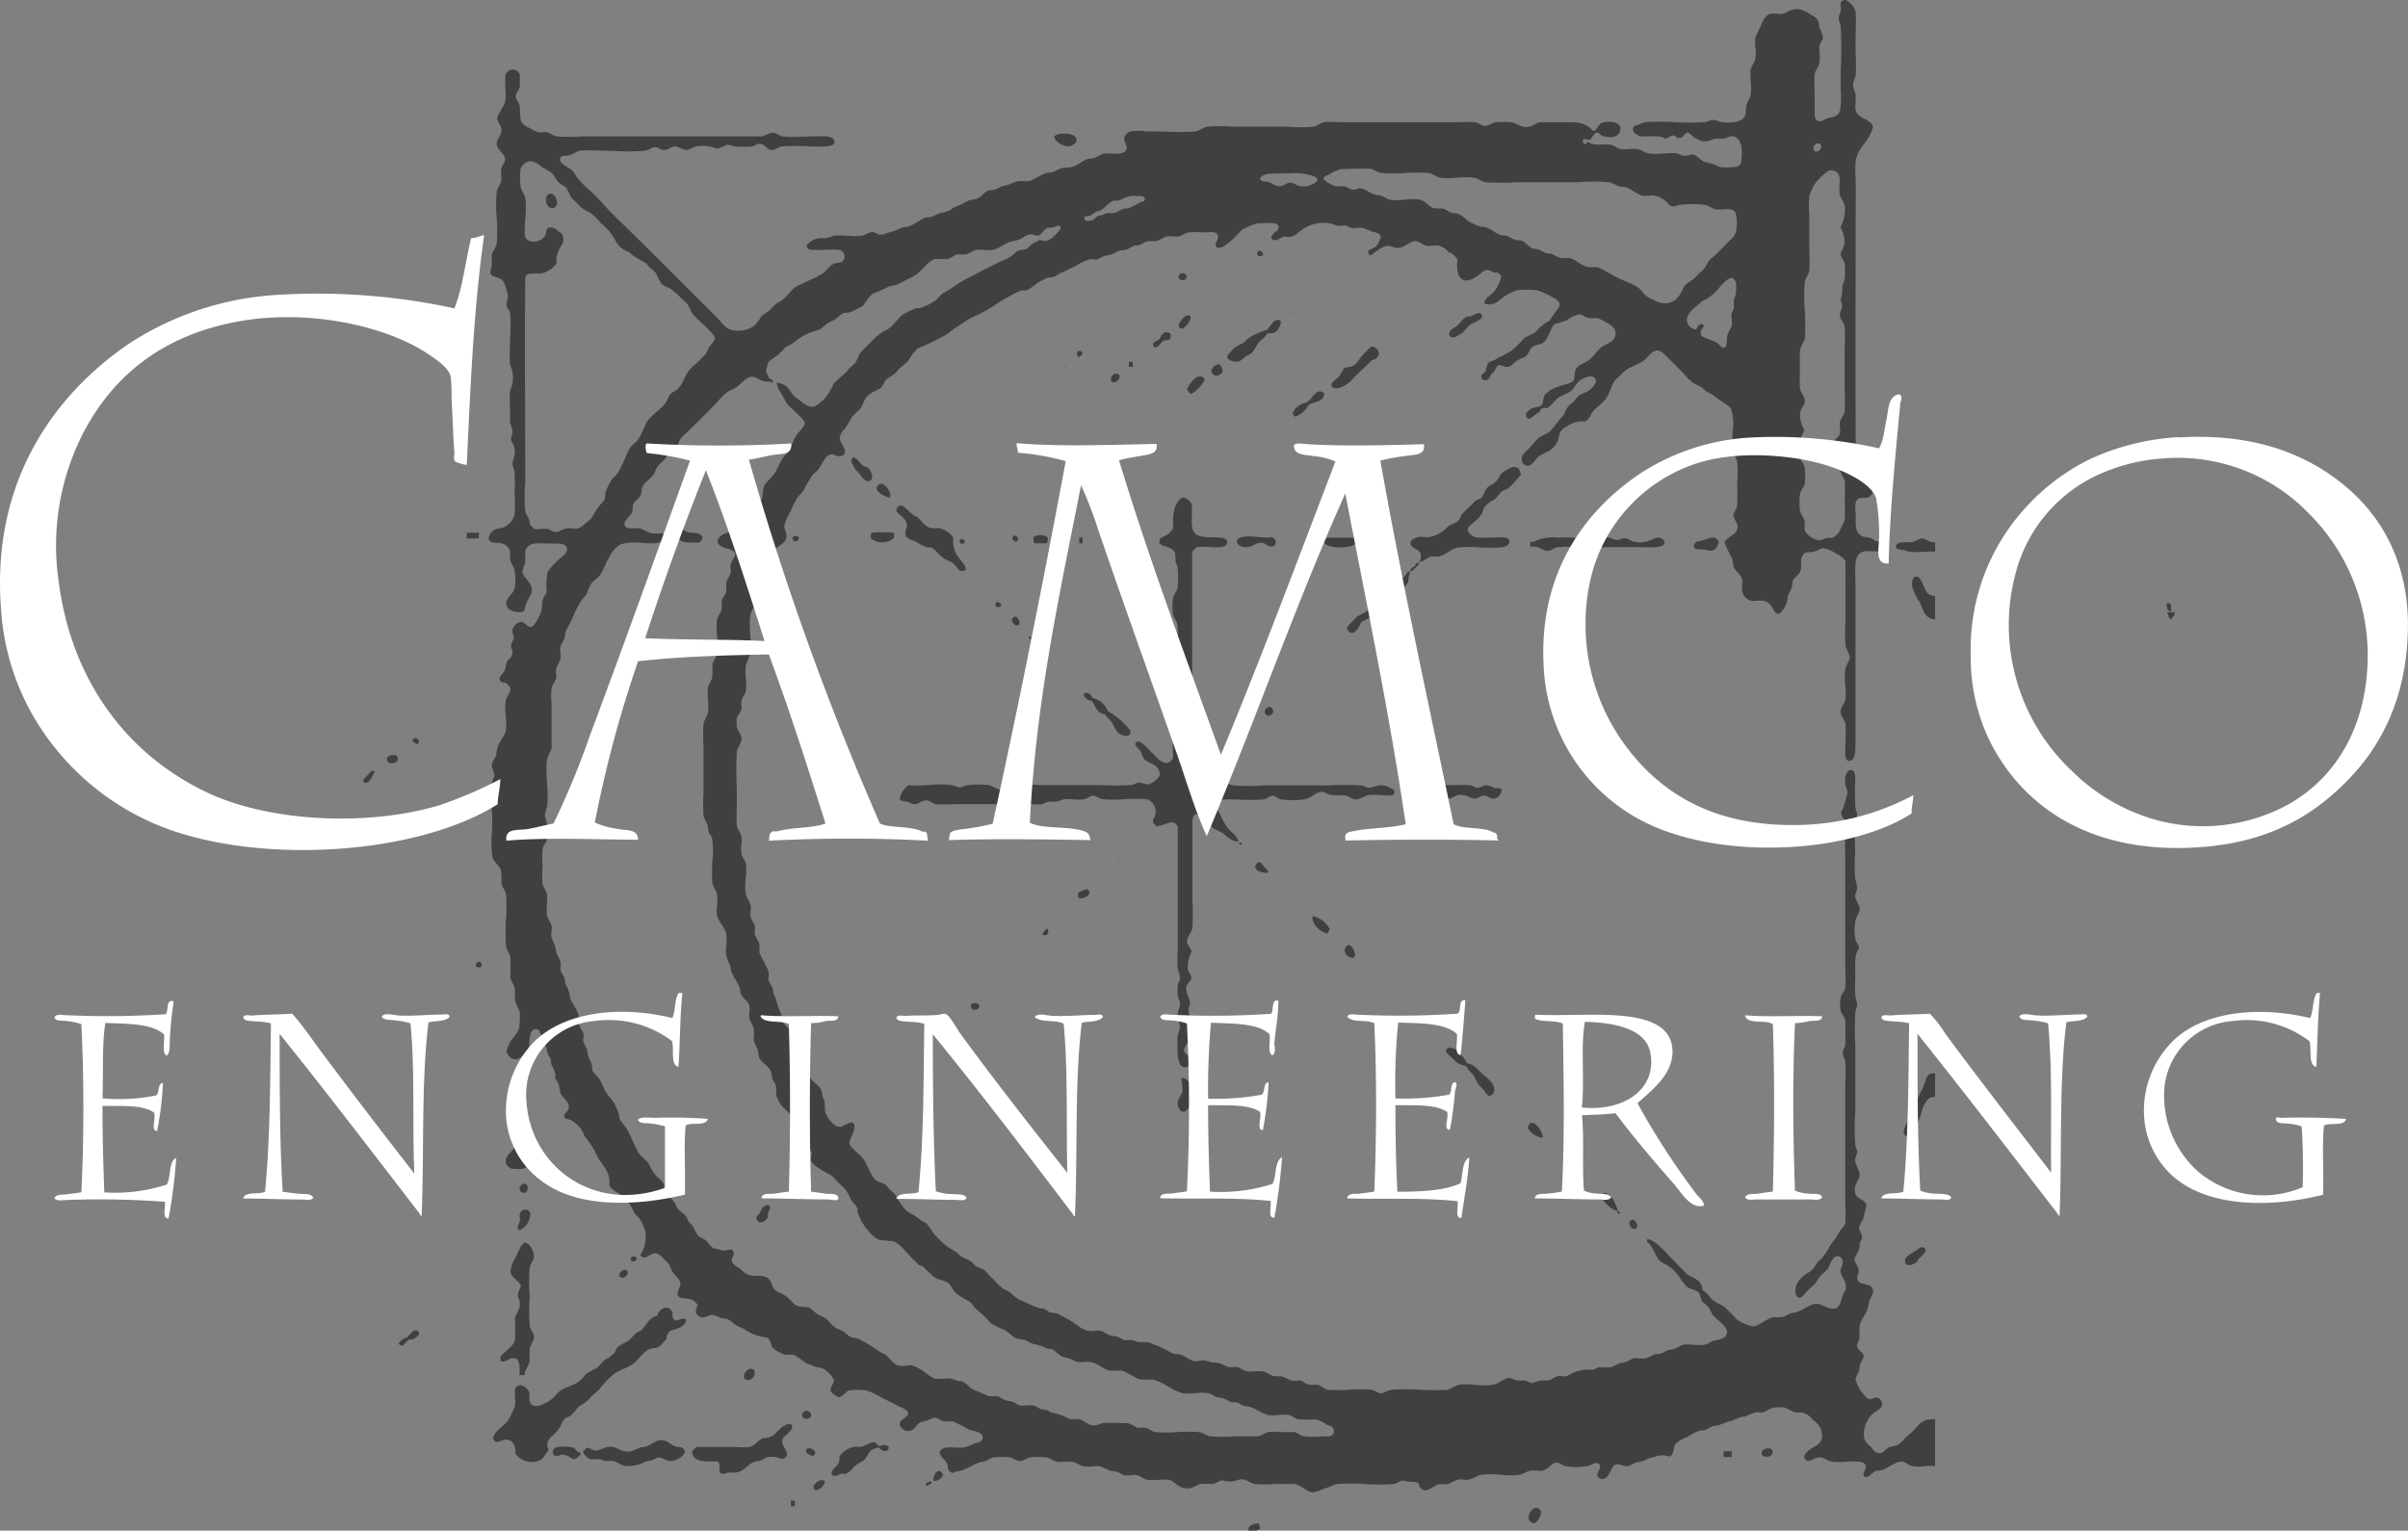 <svg xmlns="http://www.w3.org/2000/svg" viewBox="0 0 287.34 182.7"><rect x="0" y="0" width="287.34" height="182.7" fill="#808080" stroke="none"/><defs><style>.cls-1,.cls-2,.cls-3{fill:#404041;}.cls-1,.cls-4{fill-rule:evenodd;}.cls-3{stroke:#282125;stroke-linecap:round;stroke-miterlimit:8;stroke-width:0.12px;}.cls-4{fill:#fff;}</style></defs><g id="Layer_2" data-name="Layer 2"><g id="Layer_1-2" data-name="Layer 1"><path class="cls-1" d="M258.86,72c.3.12.21.56.21,1-.39-.07-.6-.39-.51-1Z"></path><path class="cls-1" d="M259.13,73.94c-.42-.06-.33-.63-.57-.86h.9c.18.59-.36.47-.33.86Z"></path><path class="cls-1" d="M230.91,169.52V175c-1-.12-1.77.18-2.67,0-.51-.06-.84-.54-1.35-.54-.68,0-1.61.75-2.24,1-.3.09-.57.06-.87.15s-.93,1-1.35.6c-.15-.18-.06-.3.09-.69s.18-.39.09-.66c-.39-.78-2.84-.18-4-.39-.57-.09-1-.51-1.47-.51-.72,0-1.56,1-1.86-.09.48-1.44,2.73-1,2-3.3a2.65,2.65,0,0,0-.93-1.07,2.47,2.47,0,0,0-1.11-.84c-.33-.12-.72,0-1-.06a11.63,11.63,0,0,1-1.2-.57,5.94,5.94,0,0,0-1.46,0c-.39.09-.82.45-1.29.57a3.91,3.91,0,0,0-.84,0,7.88,7.88,0,0,0-1.2.48,2.49,2.49,0,0,0-.57.09c-.42.09-.75.39-1.17.45-.57.14-.92.36-1.44.48-.18.11-.45.06-.72.15s-.53.32-.89.44-.45,0-.69.09a8,8,0,0,0-1.44.75,4.79,4.79,0,0,0-1.41.81c-.27.42-.15,1.35-.72,1.53a2.32,2.32,0,0,0-1.68,0L197,174c-.38.09-.68.33-1,.42s-.48.06-.72.15c-.42.12-.75.45-1.17.45s-.87-.33-1.32-.21c-.72.3-.63,1.83-1.77,1.74-.24-.21-.33-.21-.39-.36-.12-.48.57-1,.21-1.41s-1,.18-1.52.24a8.25,8.25,0,0,1-2.43,0c-.51-.06-.75-.51-1.26-.42s-.9.78-1.53.93c-.39.09-.9-.06-1.4,0s-1,.48-1.5.53c-1.41.19-3.09-.26-4.5,0-.51.1-.93.46-1.43.55s-.87-.09-1.27,0-.8.42-1.28.54c-.27.06-.6,0-.9,0-.93.18-1.59,1.31-2.37.38-.12-.14-.09-.29-.12-.38-.21-.34-.54-.21-1.2-.3-.32,0-.57-.12-.81-.12s-.66.39-1.07.42a26,26,0,0,1-3.42,0,23.06,23.06,0,0,0-3.33,0c-.44.09-.89.41-1.4.5a7.41,7.41,0,0,1-1.44.49c-.69,0-1.47-1-2.37-1H152a11.57,11.57,0,0,1-2.28,0c-.51-.12-.87-.45-1.29-.54-.63-.09-1,.24-1.62.24a6,6,0,0,1-.95-.12c-.4,0-.79.39-1.2.42a10.57,10.57,0,0,0-1.38,0c-.48.09-.9.47-1.35.5-1.35.18-1.68-.89-2.49-1s-1.71.12-2.51,0c-.42-.09-.84-.45-1.26-.55s-1,.1-1.5,0c-.21,0-.45-.26-.81-.38s-.66-.09-.93-.18a13,13,0,0,0-1.2-.51c-.62-.06-1.25.12-1.88,0-.48-.06-.9-.45-1.38-.54s-1.17.09-1.8,0c-.45-.06-.81-.42-1.29-.51a7.74,7.74,0,0,0-2,0c-.41.09-.71.42-1.2.42s-.77-.39-1.16-.42a6.64,6.64,0,0,0-1.89,0c-.39,0-.72.36-1.11.45s-.54.09-.75.18c-.6.21-1.14.6-1.73.81a4,4,0,0,1-1,.24c-.18.06-.21.18-.42.15s-.18-.15-.39-.24c-.18-.27-.09-.57-.21-.84-.21-.54-.81-.72-.9-1.35.36-1,1.83-.42,3-.6a8.75,8.75,0,0,0,1.2-.48c.42-.15.84-.09.93-.63.12-.69-.93-.83-1.61-1a16.87,16.87,0,0,0-1.95-1,9.92,9.92,0,0,1-1.05,0c-.45-.06-.69-.43-1.11-.43a1.61,1.61,0,0,0-.75.31,5,5,0,0,0-1,.26c-.48.25-.6.93-1.26,1s-1.16-.43-1.16-.84c0-.63,1.07-.72,1-1.29-.06-.33-.65-.63-1.13-.81-1-.54-1.62-.81-2.61-1.35a5.42,5.42,0,0,0-1.29-.54,7.07,7.07,0,0,0-2,0c-.47.12-.81.84-1.28.81-.43-.27-.93-.48-.93-.9s.42-.78.39-1.14a3.09,3.09,0,0,0-1.44-1.44,7.08,7.08,0,0,1-1-.23c-.33-.16-.63-.25-.9-.36a9.41,9.41,0,0,0-1.47-1c-.33,0-.69,0-1,0a3.79,3.79,0,0,1-1.61-.95c-.13-.66-.31-1.17-1-1.17a5.42,5.42,0,0,1-2.37-1,5.74,5.74,0,0,1-1-.48,3.54,3.54,0,0,0-1-.69c-.18-.06-.45,0-.72-.09a3.48,3.48,0,0,0-1-.39c-.43,0-.84.39-1.26.3a.9.9,0,0,1-.69-.54c-.09-.42.21-.81.18-1-.27-.25-.36-.43-.72-.57-.51-.24-1.32,0-1.62-.49-.15-.5.33-1,.3-1.46s-.45-.72-.78-1.14-.42-.84-.63-1.2c-.18-.18-.45-.42-.69-.69s-.54-.54-.8-.54c-.81-.09-1.24,1-1.89.21A4,4,0,0,0,77,147a4.6,4.6,0,0,0-.54-1.31c-.24-.39-.63-.66-.81-1a5.69,5.69,0,0,0-.6-1.05c-.18-.24-.45-.48-.69-.78-.57-.51-1.29-.75-1.65-1.35.18-1.7-.93-2.48-1.47-3.53a9.37,9.37,0,0,0-1.49-2.37,3.26,3.26,0,0,0-1.86-2c-.3-.09-.39,0-.51-.18-.21-.36.12-.5.24-.72s.3-.35.27-.62c-.06-.69-.72-1-1-1.59-.09-.24-.09-.6-.21-1s-.3-.51-.39-.72,0-.39,0-.54a5.15,5.15,0,0,0-.51-1.2,4.57,4.57,0,0,0-.09-.66c0-.18-.18-.27-.27-.45-.15-.38-.18-.81-.33-1.19a5.44,5.44,0,0,0-.48-1.05c-.15-.3-.18-.84-.6-.84h-.14c-.4,0-.63.54-.66,1.08-.09.33,0,.69-.09,1-.09.5-1,1.55-1.68,1.52a1.21,1.21,0,0,1-1-1,4.33,4.33,0,0,1,.66-1.4,4.14,4.14,0,0,0,.81-1.23,7.76,7.76,0,0,0,.09-2.13,9.2,9.2,0,0,1-.57-1.38,9.69,9.69,0,0,0,0-1.32c-.09-.47-.45-.83-.54-1.31a21.88,21.88,0,0,0,0-2.43c-.09-.48-.45-.9-.51-1.38a26.89,26.89,0,0,1,0-3.11,20.82,20.82,0,0,0,0-3.06c-.09-.42-.45-.78-.54-1.23a13.06,13.06,0,0,0-.06-1.59c-.15-.53-.84-1-1-1.52a11,11,0,0,1-.09-2.82,22.06,22.06,0,0,0,0-2.82c-.06-.48-.3-.75-.24-1.23a6.27,6.27,0,0,0,.24-1c0-.33-.06-.72,0-1.08s.3-.54.3-.87-.3-.81-.3-1.23.39-.75.51-1.17a8.79,8.79,0,0,1,.15-.87c.18-.63.87-1.46,1-2,.21-1.23-.21-2.4,0-3.57.09-.63.69-1.14.51-1.59-.09-.3-.3-.39-.51-.62-.51,0-.63-.09-.72-.43s.45-.63.63-1.16c.09-.22.09-.6.18-.78.15-.42.69-.63.72-1.17,0-.3-.18-.63-.18-.9s.33-.6.33-.93-.24-.6-.15-1a1.31,1.31,0,0,1,1-.89c.43,0,.79.62,1.18.62s1.13-1.41,1.28-2a7.81,7.81,0,0,0,.09-1.08,4,4,0,0,1,.54-1.08,8,8,0,0,1,.09-2.37,5.85,5.85,0,0,1,1.17-1.38c.39-.42,1.23-.84,1.14-1.46s-.93-.6-1.86-.6c-1.35,0-2.45-.21-2.93.51-.34.41-.09,1-.21,1.88a4.78,4.78,0,0,0-.31,1c.09.63,1,1.2,1.11,1.92s-.29,1-.54,1.56c-.09.18-.14.42-.23.57-.09.36,0,.65-.45.74a2.17,2.17,0,0,1-1.2-.2.89.89,0,0,1-.63-.81c0-.69.81-1.11,1-1.83a5.3,5.3,0,0,0,0-2.07c0-.48-.42-.81-.54-1.41,0-.36,0-.75,0-1a1.54,1.54,0,0,0-.84-.84c-.78-.24-1.62.09-1.71-.66a1.32,1.32,0,0,1,.72-1c.51-.27.81-.15,1.17-.33a2.42,2.42,0,0,0,1.2-1.44,16.46,16.46,0,0,0,0-2.49,24.41,24.41,0,0,0,0-2.57c0-.42-.27-.69-.24-1.14s.39-.93.24-1.74c0-.39-.36-.72-.42-1s.18-.69.18-1.07a4.88,4.88,0,0,0-.3-1c0-.58,0-1.23,0-1.89a13.23,13.23,0,0,1,0-1.89c.09-.3.21-.57.3-.87a5.94,5.94,0,0,0,0-1.46c-.09-.31-.21-.57-.3-.91-.09-.92,0-2,0-3a17.37,17.37,0,0,0,0-3.06c0-.27-.51-.75-.42-1.16a2.87,2.87,0,0,0,.15-1,4.41,4.41,0,0,0-.24-.9c-.27-.93-.42-1-1.26-1.29-.18-.09-.18,0-.39-.15-.39-.42-.06-.6,0-1.41,0-.39-.06-.87,0-1.14s.51-.84.57-1.23a21.9,21.9,0,0,0,0-3.14,17.72,17.72,0,0,1,0-3.09c.06-.42.48-.84.54-1.32s-.06-.93,0-1.34.51-.87.45-1.23c0-.6-1-1.11-1-1.83,0-.57.63-1,.57-1.71,0-.45-.42-.8-.51-1.26.12-.77.9-1.44,1-2.27s-.12-1.89,0-3a.91.91,0,0,1,1.71,0v1.44c-.09.45-.51.72-.48,1.2,0,.33.39.63.48,1.22a16.19,16.19,0,0,0,.12,1.63,1.61,1.61,0,0,0,.9.8,6.31,6.31,0,0,0,1.13.57c.3.06.69,0,1,0,.51.09.84.48,1.26.51a21.19,21.19,0,0,0,3.09,0H90.82c.45,0,.84-.42,1.38-.42s.75.39,1.23.42c1.46.18,3.44-.09,5.15,0,.65.06,1,.3,1,.69,0,.69-1.95.51-2.88.51a26.15,26.15,0,0,0-3.45,0c-.44.09-.69.48-1.23.42s-.74-.66-1.25-.72-.66.24-1,.3a12.27,12.27,0,0,1-2.1,0c-.3-.06-.6-.15-.9-.21-.32.21-.81.3-1.14.51a4.54,4.54,0,0,0-2.54-.3c-.42.09-.81.42-1.14.42-.51,0-1-.42-1.41-.42s-.78.42-1.29.42-.62-.33-1.14-.33c-.32,0-.72.39-1.19.42A24.47,24.47,0,0,1,73,18c-1.38,0-2.85-.12-3.86,0-.36.09-.69.39-1.2.54s-1-.12-1.11.42,1,1,1.44,1.38a2.91,2.91,0,0,1,.51.75,13.57,13.57,0,0,0,1.77,1.79c.8.75,1.55,1.62,2.3,2.43,4,3.87,7.91,7.85,11.89,11.77.31.33.72.72,1.15,1.2s.86,1,1.31,1.08A3.43,3.43,0,0,0,89.83,39a3,3,0,0,0,.6-.63c.21-.18.3-.48.48-.66s.66-.42,1-.72a5.64,5.64,0,0,1,.81-.81,2.72,2.72,0,0,0,.62-.36c.54-.38,1-1.16,1.53-1.52s1.11-.51,1.62-.81a11.66,11.66,0,0,0,1.62-.81c.48-.3.75-.84,1.23-1.11,0,0,.09,0,.09-.06.24-.15.63-.06,1-.24a.79.79,0,0,0-.32-1.44c-.81-.12-2,.06-2.94,0-.48,0-.81,0-.93-.51a2.12,2.12,0,0,1,1.32-.84c.36-.09.69,0,1.08-.09a3.91,3.91,0,0,0,.84-.27c1.2-.11,2.45.18,3.41,0,.42-.09.78-.41,1.2-.41s.6.32,1.11.3a3.89,3.89,0,0,0,.81-.24c.24-.09.54-.15.81-.24a9.44,9.44,0,0,1,1-.42,2,2,0,0,0,.74-.15c.72-.24,1.29-.78,1.89-1a3,3,0,0,0,.72-.09c.33-.09.63-.33,1-.42a10.12,10.12,0,0,0,1-.27c.27-.09.48-.36.81-.48s.63-.24.9-.39.59-.33.84-.42.53-.06.8-.15c.54-.18.93-.81,1.41-1a7.25,7.25,0,0,0,.75-.09c.33-.09.6-.33.93-.42a6,6,0,0,0,1-.3,4.83,4.83,0,0,1,.84-.3c.5-.09,1.14.12,1.59-.09s1.07-.59,1.67-.84c.36-.09.69-.09,1-.18a7.34,7.34,0,0,1,1.14-.5c.33,0,.6,0,.9-.06.84-.18,1.32-.72,2.07-1a5.45,5.45,0,0,0,.72-.09c.45-.15.77-.42,1.16-.54.87-.09,2.49.3,2.73-.54.09-.48-.36-.87-.27-1.41a1.24,1.24,0,0,1,.72-.69,6,6,0,0,1,1.94,0h1.95a27.76,27.76,0,0,0,3.87,0c.51-.09.93-.48,1.41-.57a22.33,22.33,0,0,1,3.17,0h6.35a18.75,18.75,0,0,0,3.18,0c.36-.06.75-.44,1.26-.53s1.44,0,2.21,0h13.55c.75,0,1.59-.07,2.27,0,.39.05.75.44,1.17.44s.78-.35,1.29-.44a10.48,10.48,0,0,1,1.86,0c.6.09,1.11.71,2.13.53.41-.06.83-.53,1.4-.53h2.28c1.71,0,2.61-.07,3.48.62.48.39.48.63.86.15.21-.24.42-.68.84-.77.9-.16,2.13,0,2,.89s-1,1-1.92.81c-.36,0-.6-.51-.93-.45s-.48.69-.84.84c-.38,0-.8-.24-.8.21a.36.36,0,0,0,.62.18l.07,0v-.09c.74.51,1.7.15,2.57.3.48,0,.9.48,1.35.51.63.09,1.26-.09,1.86,0s.9.48,1.38.51c1,.21,2.27-.12,3.35,0,.33.06.63.3,1,.3s.66-.18,1-.15.87.66,1.29.87a8.83,8.83,0,0,1,1.07.27c.4.15.7.32.9.36a9.6,9.6,0,0,0,2-.06.88.88,0,0,0,.42-.45c.21-1.26.24-3.09-1.08-3.18-.3,0-.63.24-1.05.3a8.76,8.76,0,0,0-.89,0c-.54.09-.81.39-1.56.3a5,5,0,0,1-1-.45c-.27-.18-.51-.57-.81-.57s-.42.57-.9.63-.42-.3-.81-.3-.51.3-.93.39c-.66-.48-2.06-.21-3.14-.3-.27-.27-.84-.42-.69-1,.09-.3.24-.24.66-.39a5.78,5.78,0,0,1,.75-.29,32.52,32.52,0,0,1,3.56,0,29.36,29.36,0,0,0,3.51,0c.36,0,.72-.27,1.07-.27s.7.23,1.06.27c1.25.14,2.48,0,2.78-.84.12-.39,0-.72.12-1.17s.48-.87.51-1.26c.18-1-.12-2,0-3,.09-.48.48-.84.57-1.35.15-.84-.15-1.58,0-2.48.18-.54.48-1,.72-1.59s.57-1.11,1.05-1.23,1,.06,1.41,0c.65-.12,1-.69,2.12-.54a4.06,4.06,0,0,1,1.26.6c.42.24.81.42.93.81s.09.57.18.84a7.83,7.83,0,0,1,.42,1.11c-.12.36-.42.66-.45,1.14s.09,1.22,0,1.88c-.09.42-.48.87-.57,1.38-.09.84,0,2,0,3v1.52c0,.43,0,.91.42,1.05s.75-.24,1.13-.33c.79-.2,1.24-.24,1.47-.9a10.63,10.63,0,0,0,.09-2.51V8.3a47.71,47.71,0,0,0,0-5.09c-.06-.45-.27-.69-.23-1.14,0-.3.17-.45.23-.81s-.06-.63,0-.87c.34-1.08,1.68.33,1.77,1,.09,1.08,0,2.46,0,3.9,0,1.26.12,2.81,0,3.8-.09.42-.33.63-.3,1.14,0,.3.24.63.3,1.05.09.9-.21,1.77.18,2.27a3.1,3.1,0,0,0,1.08.72c.3.21.78.46.81.9a5.06,5.06,0,0,1-1.05,2,4.7,4.7,0,0,0-1,1.95,11.47,11.47,0,0,0,0,2.27c0,10.43-.06,20.95,0,31.46a10.66,10.66,0,0,0,0,2.19,2.29,2.29,0,0,0,.54.93,3.37,3.37,0,0,1,.6.9,7.94,7.94,0,0,1,.9,2c-.21.24-.3.42-.63.51-.51.15-1-.09-1.29.33s-.12,1.2-.12,1.89c0,1.2-.09,2,.81,2.43.21.09.51.06.84.15s.6.36.84.42c.54.21,1.5.09,1.38.81s-2.07.23-3,.44c-1.2.4-.9,2-.9,3.81V88.44c0,.72.09,2.43-.78,2.37-.63,0-.42-1.32-.42-2a23,23,0,0,0,0-2.49,4.06,4.06,0,0,0-.32-.63,1.31,1.31,0,0,1-.25-.78c0-.51.48-.93.57-1.44.15-1-.23-2.45,0-3.59.09-.6.51-1,.51-1.41s-.45-1-.51-1.5a17.65,17.65,0,0,1,0-2.52V66.93a3,3,0,0,0-1.16-.87,3.41,3.41,0,0,0-1.5-.62c-.36,0-.63.32-1.17.41-.72.16-1-.09-1.32.54-.24.36-.06,1.11-.18,1.65s-.72.75-1,1.38c0,.12,0,.51-.09.75s-.33.6-.45,1a7.14,7.14,0,0,1-.15.78c-.24.66-.72,1.34-1,1.34s-.49-.35-.66-.68-.42-.66-.81-.81c-.66-.24-1.29,0-1.74-.09a1.42,1.42,0,0,1-1.05-1c-.15-.45.06-.93-.06-1.62-.15-.51-.81-.93-1-1.44-.09-.33-.09-.69-.18-1a13.1,13.1,0,0,1-.92-1.94c.38-.69,1.58-.9,1.58-1.8,0-.51-.42-.84-.51-1.44,0-.3.42-.69.45-1.17a23.7,23.7,0,0,0,0-2.54,14.78,14.78,0,0,0,0-2.58c0-.45-.45-.9-.51-1.35a13.81,13.81,0,0,1,0-2.49,6.25,6.25,0,0,0-.21-2.51c-.12-.33-.63-.54-1.07-.9a9.53,9.53,0,0,1-1.15-.81c-.23-.12-.41-.21-.66-.36a2.27,2.27,0,0,1-.5-.42c-.39-.3-.9-.45-1.23-.69a6.69,6.69,0,0,1-1-1c-.72-.72-1.26-1.29-2-2-.39-.39-.72-.81-1.19-.81-.66,0-1.2.9-1.65,1.23-.78.5-1.59.71-2.22,1.19a3.09,3.09,0,0,0-.6.6,5.39,5.39,0,0,0-.6.57c-.48.72-.57,1.41-1.05,2.13-.39.57-1,.9-1.47,1.44s-.47,1.08-1.07,1.32a2.92,2.92,0,0,0-2.1.57,1.67,1.67,0,0,0-.84.71c-.12.24-.21.84-.3,1.08a3.09,3.09,0,0,1-.93,1.08c-.39.24-.81.39-1.2.63-.63.48-.9,1.29-1.55,1.2a.76.76,0,0,1-.6-.69c-.09-.6.51-1,1-1.53.36-.36.84-1,1.17-1.23a12.11,12.11,0,0,0,1.14-.59A10.29,10.29,0,0,0,186,50.19a4.81,4.81,0,0,0,.63-.75,7.92,7.92,0,0,1,.45-.87c.15-.24.51-.42.72-.66s.42-.51.63-.69.81-.36,1.19-.63.9-.81.81-1.2c-.2-.9-1.61-.24-2,.09s-.63,1-1.11,1.29-.93.42-1.38.72-.75.84-1.23,1.17c-.18.09-.54,0-.72.09s-.18.3-.36.48a3.35,3.35,0,0,0-.48.3c-.3.24-.75.71-1,.26s.29-.83.56-1,1-.18,1.23-.42.18-.81.36-1.2a3.35,3.35,0,0,1,1.62-1c.72-.33,1.47-.33,1.86-.75.15-.42.09-1,.24-1.32.24-.53,1-.69,1.56-1.1s1-1.23,1.61-1.62,1.8-.66,1.56-1.86c-.09-.42-.57-.75-.9-.93a7.06,7.06,0,0,0-1.26-.63c-.36,0-.69.06-1,0-.49-.09-.66-.42-1.17-.42a3.4,3.4,0,0,0-1.41.66,11,11,0,0,1-1.5.48c-.54.51-.66,1.74-1.44,2.28a1.67,1.67,0,0,1-.51.18,3.88,3.88,0,0,0-.63.21c-.36.18-.5.9-.92,1.23a6,6,0,0,0-1.11.56c-.36.27-.6.61-1,.66s-.63-.23-1-.21-.42.64-.78.91a2.4,2.4,0,0,1-.21.23c-.09.15-.24.54-.48.63s-.57,0-.66-.27c-.15-.45.54-.59.51-.86.12-.34.15-.73.33-.91s.42-.23.78-.36a2.63,2.63,0,0,1,.69-.38,11.9,11.9,0,0,0,1.38-.78,20.11,20.11,0,0,0,1.46-1.47,11.75,11.75,0,0,1,1.15-.54c.32-.27.53-.63.86-.87a7.1,7.1,0,0,1,1-.66,9.15,9.15,0,0,1,.66-1c.24-.33.57-.62.51-1s-.54-.63-1.05-.9a9.55,9.55,0,0,0-1.62-.71,11.41,11.41,0,0,0-2.48,0,11.64,11.64,0,0,0-1.41.71c-.72.49-1.14,1.2-2.4.9,0-.81.9-1,1.29-1.64a4.6,4.6,0,0,0,.72-1.65c-.21-.24-.33-.51-.81-.42-.33-.09-.63-.39-1.05-.3-.57.21-1.46,1.29-2.37,1.23s-1.17-1.17-1-2.55c-.33-.33-.51-.72-1.05-.81a2.22,2.22,0,0,0-1.08-.77c-.48-.13-1.05.05-1.5,0s-.9-.57-1.44-.57-1.29.78-2,.81c-.38.06-.89-.29-1.28-.24a2.62,2.62,0,0,0-1.14.51c-.18.12-.39.24-.51.33s-.18.36-.6.21c0-.3-.09-.33,0-.48s.09,0,.27-.15.42-.18.57-.33.66-.93.57-1.29-.72-.41-1.05-.53a10.71,10.71,0,0,0-1.14-.42c-.33-.06-.81.09-1.23,0-.24,0-.48-.21-.74-.27s-.7.06-1,0-.6-.21-.9-.27a4.47,4.47,0,0,0-3.27.74c-.48.31-.84.75-1.32.84a3.87,3.87,0,0,1-.9,0c-.29.09-1,.7-1.38.31-.47-.6,1.05-.93.75-1.62-.18-.45-1.82-.27-2.54-.27a8.84,8.84,0,0,0-1.83.78,6.44,6.44,0,0,1-.69.71,2.62,2.62,0,0,1-.66.63c-.24.25-1.38,1.2-1.74.61-.2-.36.45-.88.21-1.35s-.84-.3-1.61-.3a12.81,12.81,0,0,0-1.86,0c-.45.06-.9.48-1.26.5s-1-.09-1.38,0-.84.52-1.32.54a5.29,5.29,0,0,1-.89,0c-.39.09-.75.39-1.14.52-.21,0-.42,0-.63.09s-.6.35-.93.44a6.24,6.24,0,0,0-.69.09c-.3.09-.6.33-.93.45a7.13,7.13,0,0,0-.93.21c-.3.09-.6.33-.8.39-.36,0-.63-.06-.93,0a5.16,5.16,0,0,0-1.29.57c-.81.42-1.56.81-2.4,1.17a1.87,1.87,0,0,1-.57.33c-.24.06-.48.06-.75.12a6.65,6.65,0,0,0-1.29.69,6.8,6.8,0,0,1-1.19.81c-.24.09-.42,0-.64,0a11.94,11.94,0,0,0-1.25.62,13.47,13.47,0,0,0-1.56.9A18.3,18.3,0,0,1,115.74,38c-.54.33-.95.66-1.53,1s-.92.72-1.4,1a27.05,27.05,0,0,1-3.39,1.62c-.12.27-.36.42-.54.66a6.65,6.65,0,0,0-.48.77c-.33.34-.74.63-1.13,1a6.43,6.43,0,0,1-.54.59c-.27.18-.6.39-.9.6s-.42.81-.72,1.05-.9.42-1.26.72a3,3,0,0,0-.48.42c-.21.27-.39.81-.66,1.29-.18.27-.54.45-.75.75-.54.5-.72,1.2-1.19,1.74a2.11,2.11,0,0,0-.57,1c0,.72.84,1.23.57,2a.86.86,0,0,1-.72.24c-.27,0-.51-.24-.84-.21-.75.09-1,1-1.44,1.62-.21.39-.75.66-1,1.14A16.36,16.36,0,0,0,96,58.33c-.27.48-.72.84-1,1.32s-.48,1-.75,1.56a5,5,0,0,0-.66,1.59c0,.51.33.75.24,1.35-.11.87-1.29,1-1.74,1.91a4.53,4.53,0,0,0-.29.75,5.72,5.72,0,0,0-.21.84c-.18.57-.66,1.08-.9,1.71-.09.33-.15.72-.24,1a7.43,7.43,0,0,0-.39.9,8.41,8.41,0,0,1,0,.87c-.09.42-.45.83-.51,1.26-.24,1.4.15,3,0,4.7A7,7,0,0,0,89,79.43c-.15,1,.15,2,0,3,0,.42-.42.75-.51,1.17s0,.69,0,1c-.09.51-.48.78-.57,1.14a5.45,5.45,0,0,0,0,1c.09.51.57.93.57,1.44s-.48,1-.57,1.52a43.7,43.7,0,0,0,0,4.44v2.21a18.22,18.22,0,0,0,0,2.22c.09.45.48.87.57,1.32.09.72-.15,1.17,0,2,0,.42.48.8.51,1.23.18,1.13-.24,2.36,0,3.59.09.48.48.9.57,1.38s-.09.87,0,1.31.42.75.51,1.18-.09.72,0,1,.48.78.54,1.2-.06.6,0,.93a8.07,8.07,0,0,0,.57,1.14c.12.36.42.72.51,1.11s0,.6,0,.93.39.69.48,1.05a2.62,2.62,0,0,1,.11.62,1.34,1.34,0,0,0,.21.45c.15.39.22.78.34,1.14s.33.72.41,1a3.54,3.54,0,0,0,.18.81c.18.48.78.75.9,1.29.09.27,0,.51.12.75.39,1.23,1.65,2.3,2,3.59a5,5,0,0,0,.21,1c.3.6,1.08.9,1.35,1.53.06.18.09.51.15.81a1.89,1.89,0,0,1,.24.69c.06.32,0,.66.06,1,.12.67,1,1.89,1.74,1.89.48,0,1.34-.81,1.64-.42.21.15.12.63,0,1s-.48,1-.48,1.38c.06.54,1.2,1.23,1.68,1.89s.84,1.89,1.38,2.43c.27.27.81.36,1.2.59.18.15.42.48.69.72a3.25,3.25,0,0,1,.65.72,7.79,7.79,0,0,0,1.15,1.65c.44.33.89.51,1.28.81a5,5,0,0,1,.63.48,2.45,2.45,0,0,1,.6.36,10.87,10.87,0,0,1,.81,1.13c.18.25.51.54.75.81a7.67,7.67,0,0,0,1.77,1.29c.26.18.51.48.8.66s.66.27,1,.48.45.48.72.66a10.56,10.56,0,0,1,1,.45,9.09,9.09,0,0,1,.69.78,5.64,5.64,0,0,1,.75.72,6.88,6.88,0,0,0,.72.66c.3.21.72.33,1,.6s.6.54.92.72.72.32,1.09.5a7.63,7.63,0,0,0,1.1.48,2.38,2.38,0,0,0,.75.15c.36.09.6.39.87.48a2.86,2.86,0,0,1,.75.09,13.88,13.88,0,0,1,2.64,1.56,3,3,0,0,0,1.11.51c.48.12.95-.09,1.43,0s.72.39,1.08.51.66.09,1,.21.54.33.81.39.63-.06.93,0,.54.24.81.24.57,0,.92,0,.52.18.81.27a7.38,7.38,0,0,1,.78.3c.49.24,1,.51,1.38.72s.75.09,1.11.21c.69.3,1.26.8,1.77.8a5.86,5.86,0,0,1,1-.12,3.52,3.52,0,0,1,.89.25,3.31,3.31,0,0,1,.88.09c.41.09.75.36,1.1.44s.69,0,1,0,.81.49,1.26.54,1.17-.09,1.92,0c.42.09.8.45,1.23.54s.66,0,1,.06.75.39,1.14.48.66,0,1,0,.72.48,1.14.51.63,0,.93,0,.81.48,1.23.6a19.2,19.2,0,0,0,2.63,0,14.82,14.82,0,0,1,2.58,0c.36,0,.81.42,1.17.42s.81-.39,1.32-.42a25.36,25.36,0,0,1,3.38,0,30.77,30.77,0,0,0,3.33,0,12.58,12.58,0,0,1,1.22-.6c1.38-.21,2.85.27,4.11,0,.69-.09,1.2-.75,1.92-.81.33,0,.66.27,1.08.3a6.77,6.77,0,0,0,.78,0c.29.06.59.3.92.3a10.19,10.19,0,0,1,1-.3c.3,0,.6,0,.87,0s.81-.45,1.17-.51.6.06.93,0,.69-.36,1.11-.5.81-.22,1.19-.27a6.76,6.76,0,0,1,.9,0c.27,0,.54-.25.81-.31.42,0,1,.06,1.38,0s.66-.35,1.05-.44c.21-.09.48-.07.69-.18.42-.09.72-.43,1.11-.45s.93.11,1.35,0,.77-.39,1.13-.48a5.24,5.24,0,0,0,.72-.09c.3-.09.57-.39.9-.42s.48-.06.72-.15.72-.42,1.05-.48c.69-.09,1.71.15,2.52,0,.33,0,.69-.39,1.07-.48a3.59,3.59,0,0,0,1.05-.27c1.41-.87-.41-1.95-1.11-2.7-.21-.24-.35-.66-.59-1s-.72-.57-.81-.81-.18-.68-.27-.84c-.3-.44-1-.47-1.5-.8a6.93,6.93,0,0,1-.93-1.23,5.72,5.72,0,0,0-1.11-1.14c-.45-.36-1.08-.48-1.41-1-.23-.36-.41-.81-.66-1.23a2.6,2.6,0,0,0-.38-.53c-.12-.16-.43-.34-.18-.58,1.13.33,2,1.47,2.87,2.34.3.33.63.63.9.93a12.72,12.72,0,0,1,.9.93c.78.51,1.83.69,1.86,1.92.63.3.87.92,1.37,1.28s.82.39,1.18.66a16.84,16.84,0,0,1,1.52,1.53,5.34,5.34,0,0,0,1.92.84c.36.06.93-.33,1.32-.57s.81-.42,1.16-.54a5.23,5.23,0,0,0,1,0c.32,0,.71-.36,1.07-.45s.54-.09.78-.18c.81-.24,1.56-.95,2.25-.95.87,0,1.41.8,2.4.53.66-.39.57-1.52,1.07-2.09.3-1.14-.5-1.56-.57-2.37,0-.3.27-.66.27-1a.75.75,0,0,0-.45-.75c-.8-.12-1,.93-1.31,1.44-.27.36-.72.66-1.05,1.08-.18.24-.36.63-.57.87a6.57,6.57,0,0,0-.9.81c-.33.35-.57.8-.93.75-.69-.13-.36-1.47-.3-1.56a3.57,3.57,0,0,1,.69-.93c.39-.36.84-.51,1.23-.9a7.48,7.48,0,0,0,.51-.72,2.24,2.24,0,0,1,.6-.6,13.17,13.17,0,0,0,.9-1.35c.27-.51.66-.87.95-1.43a7.3,7.3,0,0,1,.45-.69,1.79,1.79,0,0,0,.48-.69,21.28,21.28,0,0,0,0-2.4V129.1a21.15,21.15,0,0,0,0-2.39c0-.31-.3-.61-.3-1s.27-.66.3-1a11.51,11.51,0,0,0,0-1.44,12,12,0,0,0,0-1.47c-.09-.45-.48-.78-.57-1.23a5.31,5.31,0,0,1,0-1.38c.09-.53.48-.84.57-1.28a19.25,19.25,0,0,0,0-2.28V102.11a17.73,17.73,0,0,1,0-2.19c.06-.45.3-.78.24-1.14-.06-.72-.63-1.08-.74-1.8a8.05,8.05,0,0,0,.59-1.7c.06-.31.24-.51.15-.9-.06-.24-.18-.48-.24-.81-.12-.75.15-1.77.72-1.65.24,0,.39.15.48.78a34.23,34.23,0,0,0,0,3.51c0,.44.21.62.21,1.07s-.21.63-.21,1a24.16,24.16,0,0,0,0,3.3,17.76,17.76,0,0,0,0,3.35,9.6,9.6,0,0,1,.21,1c0,.51-.27.78-.21,1.08,0,.48.63,1.08.51,1.62s-.48.9-.51,1.37a5.49,5.49,0,0,0,0,2c0,.42.42.72.45,1.2-.6.75-.45,1.89-.45,3.39a18.57,18.57,0,0,0,0,2.24c0,.36.21.72.21,1.08s-.21.66-.21,1a34.3,34.3,0,0,0,0,3.93v7.84a24.09,24.09,0,0,0,0,3.9c0,.45.27.66.21,1s-.3.72-.21,1.14.51,1,.51,1.52c-.06.75-.81,1.26-.51,2.19.12.72,1.17.72,1.32,1.41a2.21,2.21,0,0,1-.18.75,6,6,0,0,0-.15.78c-.15.42-.54.83-.54,1.26,0,.27.36.66.36,1.13a5.41,5.41,0,0,1-.27.61,4.27,4.27,0,0,1-.09.71c-.12.48-.51.87-.54,1.23s.45.78.51,1.38c0,.39-.3.75-.15,1.11.33.75,1.77.21,1.86,1.32,0,.35-.33.75-.48,1.25a6.17,6.17,0,0,1-.21.87c-.21.78-.84,1.32-.93,2.1-.06.3,0,.84,0,1.23s-.33.75-.3,1.08c.12.63.78.75.78,1.25,0,.3-.36.7-.45,1.11a3.24,3.24,0,0,1-.09.57c-.12.48-.45.78-.42,1.08a4.81,4.81,0,0,0,.6,1.32c.27.33.63.93,1,1s.75-.24,1.05-.15a.9.9,0,0,1,.51.81c0,.57-.9.81-1.38,1.38a3.46,3.46,0,0,0-.75,2.69,2.14,2.14,0,0,0,.81,1c.27.33.48.75,1,.75s.87-.63,1.23-.75a7.91,7.91,0,0,0,.9-.21,3.12,3.12,0,0,0,.86-.75,9,9,0,0,1,.84-.75c.87-.86,1.23-1.76,2.91-1.55ZM216.41,17.8c.18.75,1.44-.12.66-.69a.58.58,0,0,0-.66.69ZM65.14,63.07c.51.09.81.48,1.26.42.3,0,.72-.33,1.2-.42s.93.09,1.35,0,1.1-.78,1.44-1c.41-.48.59-1,1-1.53.23-.36.68-.66.77-1a7.43,7.43,0,0,0,.09-.81,12.17,12.17,0,0,1,.69-1.4c.21-.28.54-.51.72-.81.69-1,1-2.22,1.53-3.06.24-.42.78-.66,1-1.08.45-.63.66-1.49,1.07-2.13a8.9,8.9,0,0,1,1.11-1.1,6.73,6.73,0,0,0,1-1c.3-.39.39-.87.63-1.11s.48-.3.75-.51c.72-.57.81-1.35,1.35-2.16.09-.14.33-.35.45-.53a14.16,14.16,0,0,0,1.62-1.56c.23-.3.3-.63.57-1s.56-.57.56-.93-.83-1.05-1.25-1.53a9.21,9.21,0,0,1-1.44-1.41c-.24-.39-.33-.72-.51-1s-.63-.61-.9-.9a6.48,6.48,0,0,0-1-.9c-.36-.3-.87-.39-1.26-.72a8.87,8.87,0,0,1-.63-1.23,3.31,3.31,0,0,0-.68-.66c-.25-.18-.43-.54-.66-.66a13.67,13.67,0,0,1-1.38-.81c-.24-.15-.36-.33-.63-.48s-.51-.18-.69-.36c-.72-.51-.84-1.14-1.38-1.85a7.13,7.13,0,0,0-1.2-1.2,7.56,7.56,0,0,0-1.16-1.17c-.33-.24-.75-.36-1-.57a5,5,0,0,1-.72-.69c-.21-.27-.54-.45-.69-.69a10.06,10.06,0,0,0-.57-1.14c-.24-.24-.72-.36-1-.72s-.42-.75-.69-1a10.74,10.74,0,0,0-1.26-.75,2.26,2.26,0,0,0-1.31-.66,1.38,1.38,0,0,0-1.15.84,7.52,7.52,0,0,0,0,2.27c.12.48.48.87.54,1.29.26,1.65-.24,3.3,0,4.68.39.72,1.7.63,2.21,0,.3-.29.21-.68.45-1.1a1.06,1.06,0,0,1,1.14.26c.33.31.57.25.66.64a1.28,1.28,0,0,1-.24,1.31,3,3,0,0,0-.48,2,3,3,0,0,1-1.86,1.2c-.81.09-1.7-.18-1.88.45-.09,7.76,0,16.45,0,24.39a18.9,18.9,0,0,0,0,3.53c0,.33.39.69.48,1.14.09.21,0,.42.18.6s.26.21.41.39c.48.09,1-.09,1.44,0Zm93.72-42.36c-.36.17-.87.3-.93.57s1.2.93,1.5.95a7.2,7.2,0,0,0,.93,0c.41.06.8.42,1.1.42.51,0,.51-.24,1-.15s.87.48,1.5.69c.21.09.54.09.84.18s.75.42,1.11.48c1.2.18,2.39-.24,3.56,0,.63.12,1,.84,1.65,1,.39.06.72,0,1.08.06s.6.39,1,.48.63.06.86.15a5.15,5.15,0,0,1,1.09.81,6.91,6.91,0,0,0,1.28.63,3.53,3.53,0,0,0,.75.12c.69.17,1.26.75,1.95,1a2.83,2.83,0,0,1,.78.09c.3.11.51.33.84.42s.6.05.87.14c.44.18.8.72,1.25.9.25.06.51.06.78.15s.54.33.9.42.45,0,.69.12.69.42,1.08.45a4.82,4.82,0,0,0,.93,0c.72.15,1.56,1,2.28,1.08.23.06.66,0,1,0a6.18,6.18,0,0,1,1.26.63c.39.18.78.42,1.2.63.84.42,1.8.75,2.46,1.17.39.27.63.75,1.05,1.07a5.38,5.38,0,0,0,.9.45,2.26,2.26,0,0,0,.93.36,2,2,0,0,0,1.91-.72c.39-.41.51-1,.9-1.49a7.6,7.6,0,0,1,.81-.54,8.78,8.78,0,0,0,.75-.75,4.44,4.44,0,0,0,.75-.75c.18-.24.3-.57.48-.81s.56-.48.86-.78c.61-.6,1.05-1.07,1.65-1.68a2.1,2.1,0,0,0,.72-1,5.19,5.19,0,0,0-.06-2.25c-.36-.72-1.56-.3-2.4-.42-.45-.12-.89-.51-1.34-.54a10.84,10.84,0,0,0-2.79,0c-.39,0-.66.24-1,.18-.48-.09-.69-.63-1.19-.9a2.48,2.48,0,0,0-.91-.36c-.54-.12-.92.09-1.43,0-.69-.15-1.35-.81-2.16-1.05a7.25,7.25,0,0,1-.75-.09,5.69,5.69,0,0,0-1.14-.48,20.83,20.83,0,0,0-3.62,0h-7.46a25.66,25.66,0,0,1-3.72,0c-.45-.12-.84-.48-1.31-.53-1.33-.22-2.76.21-4,0-.48-.09-.9-.49-1.38-.57a19.84,19.84,0,0,0-2.78,0,19.34,19.34,0,0,1-2.85,0c-.42,0-.93-.45-1.35-.51a54,54,0,0,0-3.54.06,5.43,5.43,0,0,0-1.1.45Zm61.23,3.8c-.09-.54-.5-.9-.57-1.32-.14-.87.18-1.77-.14-2.4a1,1,0,0,0-1.17-.41,6.63,6.63,0,0,0-1.5,1.38,4.8,4.8,0,0,0-.81,1.7,13.68,13.68,0,0,0,0,2.22v4.46a18.76,18.76,0,0,1,0,2.25c-.12.42-.51.87-.54,1.32a20.82,20.82,0,0,0,0,3.35,26,26,0,0,1,0,3.42,12.85,12.85,0,0,0-.57,1.26,19.58,19.58,0,0,0,0,2.3,21.3,21.3,0,0,0,0,2.4c.09.48.57.84.57,1.41s-.48.87-.57,1.47a3.78,3.78,0,0,0,.51,2c-.09.4-.42.78-.51,1.2a7.29,7.29,0,0,0,0,2c.09.54.48.87.57,1.29a10.24,10.24,0,0,1,0,1.92c-.09.42-.48.74-.57,1.26a7.44,7.44,0,0,0,0,2c.09.36.48.84.57,1.23a6.94,6.94,0,0,0,0,1.14,2.56,2.56,0,0,0,1.68,1.14c.33,0,.57-.21,1-.3.21,0,.42,0,.6,0a1.89,1.89,0,0,0,1-1.11,4.13,4.13,0,0,0,.48-1.08,19.2,19.2,0,0,0,0-2.28,20.58,20.58,0,0,0,0-2.36c-.09-.33-.39-.72-.5-1.11s-.07-.54-.16-.81-.38-.69-.5-1.08a2.69,2.69,0,0,1-.48-1.17c.09-.66.93-.84,1.07-1.47.09-.44-.06-.89,0-1.32s.48-.8.57-1.28a22.4,22.4,0,0,0,0-2.46V41.5a23,23,0,0,0,0-2.49c-.09-.48-.5-.87-.57-1.32s.27-.72.27-1.11-.18-.59-.18-.89a2.93,2.93,0,0,0,.18-.66,4.37,4.37,0,0,0,0-.81,7.47,7.47,0,0,0,.3-.87,9.94,9.94,0,0,0,0-1.89c-.09-.42-.48-.75-.5-1.2a7.8,7.8,0,0,0,.5-1.23,4.14,4.14,0,0,0-.5-1.91,4.42,4.42,0,0,0,.5-2.61Zm-69.71-3.23c0,.41.42.3,1.05.48.39.11.8.47,1.28.47s.72-.42,1.29-.42c.36,0,.78.4,1.23.42a2.4,2.4,0,0,0,1.5-.29c.66-.34.63-.66,0-.93a7.21,7.21,0,0,0-3-.3,19.29,19.29,0,0,0-2.36.05c-.15,0-.9.18-1,.52Zm-14.47,2.15a3.62,3.62,0,0,0-1.14,0c-.51.09-.93.42-1.32.51-.18,0-.36,0-.54,0-.69.27-1.17,1-1.68,1.2-.18.09-.35.09-.51.18s-.42.33-.65.42-.52,0-.69.24c0,.18.12.18.12.36a2,2,0,0,0,.93-.09c.23-.12.38-.39.68-.51a4.64,4.64,0,0,0,.51-.09,1.82,1.82,0,0,1,.42-.21,8.41,8.41,0,0,1,.87,0c.45-.12.84-.42,1.26-.54a.85.85,0,0,1,.39,0,10.43,10.43,0,0,0,1.53-.78c.18-.09.45,0,.51-.27.09-.45-.48-.45-.69-.45ZM125.6,27.12c-.24.06-.48.06-.66.09-.36.17-.72.81-1,.9s-.66-.15-1-.15c-.48.06-.91.48-1.38.66a7.19,7.19,0,0,1-.93.21c-.81.27-1.5.92-2.25,1-.6.12-1.29-.09-1.92,0-.45.12-.84.51-1.32.54a9,9,0,0,1-.9,0c-.41.09-.8.48-1.25.57a7.7,7.7,0,0,0-1.44,0c-.81.21-1.38,1.23-2.22,1.83a7.75,7.75,0,0,1-1.19.63,6.44,6.44,0,0,1-1.26.63,7.14,7.14,0,0,0-.78.15,19.86,19.86,0,0,1-2,.9,3.71,3.71,0,0,0-.57.66c-.21.23-.33.5-.57.75a7.88,7.88,0,0,1-1.62.8c-.18.06-.47,0-.72.09s-.56.45-.9.69-.71.36-1,.54c-.42.3-.72.69-1.14.81a7,7,0,0,0-.75.21A8.11,8.11,0,0,0,94.56,41c-.24.15-.57.3-.81.42a7.78,7.78,0,0,1-1,1c-.46.35-.93.57-1.09.89a10,10,0,0,0-.26,1.05,3.21,3.21,0,0,1,.33.75c.18.15.65.24.47.57-.29-.18-.71-.09-1.1-.18s-.93-.6-1.53-.51-1.17.87-1.83,1.32c-.3.21-.69.27-1,.51a11.8,11.8,0,0,0-1.34,1.38c-1.2,1.23-2.52,2.55-3.72,3.68-.15.15-.27.24-.36.33-.21.24-.3.63-.48.87s-.81.66-1.11,1a4.14,4.14,0,0,1-.51.87,3.45,3.45,0,0,0-.75.72c-.23.33-.32.75-.5,1-.39.53-1,.84-1.32,1.44-.09.29-.09.68-.18.95-.18.48-.75.69-.9,1.17-.15.3,0,.63-.18,1s-1,1-.87,1.38c.15.72,1.11.33,1.92.48a9.6,9.6,0,0,0,1.32.57c.71.09,1.7-.24,1.7.51-.72,1.32-3.26.24-5.06.72-1.05.21-1.53,1.32-2,2.15a12.68,12.68,0,0,1-.69,1.44c-.27.48-1,.87-1.25,1.32A12.22,12.22,0,0,0,70,70.92c-.27.36-.55.63-.78,1a14.52,14.52,0,0,0-1,2.06c-.24.54-.57,1-.75,1.5-.06.21,0,.45-.12.69-.09.39-.42.72-.48,1.08-.09.54.12,1,0,1.44s-.45.78-.51,1.23.06.59,0,1-.45.79-.54,1.23a9,9,0,0,0,0,1.8V89.4a6.38,6.38,0,0,0-.54,1.23c-.24,1.56.24,4,0,5.66a6.54,6.54,0,0,0-.27,1,4.77,4.77,0,0,0,.27,1,6.44,6.44,0,0,1,0,1.86c-.09.48-.48.75-.54,1.23a15.26,15.26,0,0,0,0,2,12.59,12.59,0,0,0,0,2.13c.06.33.45.81.54,1.26.09.81-.15,1.68,0,2.48.09.49.45.82.54,1.29s-.12.9,0,1.41a10.56,10.56,0,0,1,.45,1.11,2.53,2.53,0,0,1,.09.54c.09.42.42.78.51,1.2s0,.63,0,.9.39.72.48,1.08c.06.18.06.45.12.69a3.54,3.54,0,0,1,.42.93c.09.23.06.47.15.71.24.75.87,1.41,1,2.13.06.33-.06.6,0,.9.09.48.48.84.57,1.26s-.06.63,0,.93.39.69.48,1.07a2.66,2.66,0,0,0,.09.63c.09.36.33.69.42,1s.05.48.08.69c.15.42.63.75.9,1.17s.45,1,.69,1.41.6.78.9,1.2a5.84,5.84,0,0,1,.63,1.38c.12.23.06.5.18.75s.54.71.78,1.07c.54.87.9,2,1.47,2.94.33.51.84.78,1.13,1.2.22.27.31.72.61,1.07.29.54,1,.9,1.22,1.44.09.27,0,.6.12.9s1,.93,1.23,1.38c.15.24.18.42.33.63.27.36.78.6,1,.93.12.21.24.48.33.66a5.73,5.73,0,0,1,.51.57,7.05,7.05,0,0,0,.6,1.1,4.89,4.89,0,0,0,.81.45c.42.34.69.87,1,1a2.28,2.28,0,0,0,.59.15,2.53,2.53,0,0,0,.66.15c.51,0,.9-.3,1.14.09s-.3.75-.18,1.17.6.69,1,.9a3.06,3.06,0,0,0,1.08.78c.78.18,1.65-.06,2.19.33s.44,1,.89,1.44c.28.26.91.44,1.29.75.69.48.9,1.07,1.62,1.22.27.06.72.06,1,.09s.63.42,1,.72.84.39,1.11.6c.42.3.65.78,1.11,1.05.27.24.74.33,1.08.57s.5.51,1,.66c.24.09.51.09.75.18a15.13,15.13,0,0,1,2.34,1.41,6.12,6.12,0,0,0,.81.42c.54.42.9,1.1,1.5,1.31s1.13,0,1.64,0a5,5,0,0,1,1.44.72,9.11,9.11,0,0,0,1.32.87c.54.12,1.29-.06,1.86,0s.83.39,1.41.3c0,.09.14.09.21.12.45.27.63.57,1,.81a8.25,8.25,0,0,0,1,.42,9.34,9.34,0,0,0,1,.45,5.71,5.71,0,0,0,1,0c.39.09.63.39,1,.48.21.12.48.06.72.15.39.09.72.42,1,.48.52.09,1-.09,1.5,0s.72.36,1.08.45a3.75,3.75,0,0,0,.57.09,2.74,2.74,0,0,1,.51.27,9.48,9.48,0,0,1,1.2.33c.42.09.81.42,1.17.48s.72,0,1,0c.66.18,1,.67,1.61.75s.81-.17,1.23-.26c.84-.09,2,0,2.85,0,.48,0,.9.44,1.41.57a3.29,3.29,0,0,1,.83,0c.45.05.81.47,1.2.5a14.82,14.82,0,0,0,2.58,0,19.38,19.38,0,0,1,2.64,0c.48.09,1,.48,1.32.51a17.56,17.56,0,0,0,2.81,0h2.79c.48,0,.9-.42,1.38-.51s1,0,1.46,0,1.11,0,1.53,0,.81.48,1.23.51a10.39,10.39,0,0,0,2.16,0c.54,0,1.35.15,1.4-.54s-.47-.69-.86-.86a5,5,0,0,0-1.26-.63,15.84,15.84,0,0,1-2,0c-.45,0-.81-.43-1.2-.52-.81-.14-1.64.16-2.51,0-.72-.14-1.38-.74-2.28-1a4.14,4.14,0,0,1-.6-.09c-.33-.09-.57-.33-.93-.42-.12,0-.33,0-.45,0-.45-.09-.78-.39-1.17-.48-.21-.12-.5-.06-.75-.15s-.68-.45-1.11-.48c-.95-.15-2,.21-3,0a6.76,6.76,0,0,1-1.71-.81,7.44,7.44,0,0,0-1.77-.81,10.88,10.88,0,0,1-1.4,0c-.42,0-.84-.39-1.17-.51a6,6,0,0,0-1.17-.57c-.45,0-1,.09-1.41,0-.87-.14-1.35-.89-2.39-1-.48-.09-1,.07-1.38,0s-.75-.36-1.14-.45a6.82,6.82,0,0,1-.72-.2c-.48-.18-.75-.66-1.23-.87-.18-.09-.39,0-.57-.09a1.35,1.35,0,0,1-.36-.18,11.66,11.66,0,0,0-1.22-.36c-.45-.06-.79-.39-1.17-.51a4.94,4.94,0,0,1-1-.18c-.45-.24-.9-.72-1.35-1a11.13,11.13,0,0,1-1.59-.75c-.21-.15-.42-.48-.63-.66-.42-.48-1-.87-1.41-1.32a2.48,2.48,0,0,0-.63-.69,8.47,8.47,0,0,1-1.67-1.08c-.36-.47-.54-1-1-1.22s-1-.27-1.47-.57a16.79,16.79,0,0,1-1.29-1.23c-.18-.09-.36-.15-.57-.24a5.37,5.37,0,0,0-.42-.45,7.72,7.72,0,0,1-.84-.87c-.53-.54-1.19-1.38-1.91-1.52A15.73,15.73,0,0,1,105,148c-.3,0-.57-.32-.87-.54a6.56,6.56,0,0,1-1.74-2.63c-.12-.21,0-.51-.15-.75s-.51-.57-.69-.9-.39-.84-.63-1.14-.57-.57-.86-.86-.54-.61-.84-.84-.9-.49-1.38-.81-1-.66-1.08-1.08c-.06-.24.12-.54.09-.87a8.69,8.69,0,0,0-.6-1.14c-.21-.36-.36-.84-.54-1.17a11.11,11.11,0,0,1-.72-.87c-.27-.42-.36-.9-.6-1.26s-.95-.89-1.25-1.34a5.57,5.57,0,0,1-.52-1.08,5.38,5.38,0,0,0,0-.9c0-.39-.36-.75-.47-1.14s-.07-.57-.16-.81c-.32-.69-1.13-1-1.4-1.65-.09-.24-.06-.56-.15-.81-.12-.41-.42-.86-.48-1.19s.06-.9,0-1.35-.45-.9-.54-1.32.09-1,0-1.5-.78-.9-1-1.35c-.09-.24-.09-.6-.18-.81-.21-.71-.78-1.29-1-2-.06-.24-.06-.48-.12-.66a6.25,6.25,0,0,1-.45-1.17c-.15-.78.12-1.65,0-2.49s-.95-1.53-1.11-2.33.16-1.65,0-2.52c-.09-.45-.47-.84-.56-1.32a24,24,0,0,1,0-2.55,11.3,11.3,0,0,0,0-2.6c0-.33-.34-.69-.45-1a3.53,3.53,0,0,1-.09-.69c-.15-.45-.42-.78-.51-1.14a21,21,0,0,1,0-2.75V89.16a21.43,21.43,0,0,1,0-2.78c.09-.42.44-.87.53-1.32.16-1-.14-2,0-3,.09-.48.49-.87.52-1.28a12,12,0,0,0,0-1.47c.09-.42.47-.81.56-1.23.25-1.38-.2-2.73,0-4.07.07-.48.51-.88.55-1.32s0-.6,0-.9.47-.78.56-1.14a5.12,5.12,0,0,1,0-1c0-.42.42-.84.51-1.26s-.06-.69,0-1c.12-.48.63-.9.54-1.41-.54-.68-2-.39-2.09-1.43.26-1,1.7-1,2.57-1.41.12-.24.33-.33.51-.54s.18-.39.36-.6c.27-.45.72-.69,1-1A4.82,4.82,0,0,0,91,59.26a5.13,5.13,0,0,1,.15-1.16c.18-.51.92-1.06,1.28-1.59s.61-1.35,1-1.86.51-.54.69-.81c.33-.54.48-1.23,1-2,.3-.42.9-.9.9-1.31s-.78-1-1.11-1.35-.9-.75-1.17-1.29c-.23-.36-.39-.75-.62-1.08a3.45,3.45,0,0,1-.45-1.14,2.59,2.59,0,0,1,1.22.48,5.85,5.85,0,0,1,.57.78,3.35,3.35,0,0,0,.66.63c.57.39,1,.9,1.71,1,.51.06,1.32-.72,1.65-1.08a8.11,8.11,0,0,0,1-1.68,14.26,14.26,0,0,1,1.35-1.23,5.51,5.51,0,0,0,.56-.66,6.53,6.53,0,0,0,.66-.59c.24-.34.39-.87.57-1.14A9.52,9.52,0,0,1,103.79,41a6.25,6.25,0,0,1,1.32-1.23c.3-.27.72-.36,1-.6.57-.39,1-1.17,1.62-1.62a12.35,12.35,0,0,1,1.55-.75c.21,0,.42,0,.66-.09a7.25,7.25,0,0,0,1.56-.75c.39-.27.66-.74,1.11-1s.75-.42,1.08-.66a10.13,10.13,0,0,1,1.08-.72c1.52-.81,3-1.56,4.61-2.37a7.37,7.37,0,0,0,1.2-.57c.42-.3.69-.66,1-.75s.56-.06.81-.15.48-.38.8-.63.63-.2.84-.5c.87.41,1.44-.09,1.92-.6.27-.3.84-.72.51-1.05-.42-.06-.57.12-.9.24ZM204.84,40.9c.25.09.52.66.9.6s.27-.84.36-1.35.45-.9.54-1.29-.09-1,0-1.44c.06-.27.24-.45.27-.75a7.85,7.85,0,0,1,0-.84c0-.29.21-.54.24-.8a11.05,11.05,0,0,0,0-1.41c-.09-.06-.33-.54-.6-.45-1,.33-1.46,1.56-2.6,2.3-.31.27-.72.36-1,.61s-.63.54-1,.89a2,2,0,0,0-.66,1.14,1.21,1.21,0,0,0,1.11,1.23c.12-.39.6-1,.93-.42-.21.36-.57.51-.3,1.17.51.33,1.28.48,1.76.81Z"></path><path class="cls-1" d="M125.8,16.26c.61-.53,2.71-.44,2.66.48,0,.43-.66.73-1.08.73s-1.58-.52-1.58-1.21Z"></path><path class="cls-1" d="M65.22,23.42c.6-.83,1.3.18,1.26.85-.2,1.12-1.7.52-1.26-.85Z"></path><path class="cls-1" d="M150.74,30.38c-.12.23-.65.33-.72,0-.05-.73.64-.48.72,0Z"></path><path class="cls-1" d="M141,32.6a.57.57,0,0,1,.62.39.51.51,0,0,1-1,.09.48.48,0,0,1,.4-.48Z"></path><rect class="cls-2" x="153.93" y="37.29" width="0.1" height="0.11"></rect><path class="cls-1" d="M172.91,40c0-.63.42-.72.87-1.05s.83-1,1.28-1.17h.39c.09,0,.9-.51,1.17-.42a.74.74,0,0,1,.24.42c0,.33-.93.72-1.29.9s-.84.9-1.11,1.08c-.08.06-.44.24-.53.33-.42.24-.75.27-1-.09Z"></path><path class="cls-1" d="M141.59,37.68c1.12-.29,0,1.48-.52,1.54-1,0,.09-1.45.52-1.54Z"></path><path class="cls-1" d="M152.86,38.37c-.13.81-.55,1.57-1.51,1.39-.18.09-.37.39-.55.57a8.14,8.14,0,0,0-.63.58c-.32.42-.47,1-.95,1.32a4.15,4.15,0,0,0-.51.29c-.37.22-.67.61-1,.65a1.49,1.49,0,0,1-1.27-.43c-.05-.33.24-.55.46-.79s.42-.48.68-.62.72-.33,1-.58.36-.38.6-.51a7.83,7.83,0,0,1,2-.86c.42-.39,1-1.7,1.69-1Z"></path><path class="cls-1" d="M139.71,39.92c0,.34,0,.57-.28.66s-.33,0-.51.05c-.39.19-.72.91-1.06.82-.14,0-.27-.12-.27-.37s.52-.41.7-.54.42-1.12,1.18-.84a1,1,0,0,1,.24.22Z"></path><path class="cls-1" d="M164.58,42.13a1,1,0,0,1-.87.86c-.54.57-1.41,1.32-2.07,2a4.4,4.4,0,0,1-1.37,1.14c-.39.18-1.35.48-1.38-.21,0-.36.75-.75,1-1.11a8.33,8.33,0,0,1,.52-.87c.29-.12.62-.12.92-.21.63-.24.9-1,1.38-1.46s.57-.6.93-.9c.57,0,.75.33.9.78Z"></path><path class="cls-1" d="M129.18,42.11c0,.26-.27.36-.4.5-.66-.24,0-1.16.4-.5Z"></path><rect class="cls-2" x="134.7" y="43.19" width="0.48" height="0.59"></rect><path class="cls-1" d="M145.91,44.26c-.13.68-1.27.86-1.36,0a1,1,0,0,1,1-.78,2.85,2.85,0,0,1,.37.74Z"></path><rect class="cls-2" x="127.05" y="43.78" width="0.09" height="0.09"></rect><path class="cls-1" d="M133,44.63c.35-.09.48,0,.57.22.17.54-.8,1.14-1,.54a.71.71,0,0,1,.43-.76Z"></path><path class="cls-1" d="M141.64,46.47c.17-.46.92-1.54,1.52-1.54.28,0,.58.18.58.42A3.86,3.86,0,0,1,142.18,47c-.28,0-.37-.35-.54-.5Z"></path><path class="cls-1" d="M158,47c0,1-1.17.9-1.74,1.29-.24.15-.27.36-.45.54a2.6,2.6,0,0,1-1.29.9c-.57-.39.06-1.08.66-1.44.3-.15.63-.21.84-.33.57-.33,1.11-1.8,2-1Z"></path><path class="cls-1" d="M102.08,56.1c-.13-.51-.85-1-.28-1.51.42,0,.67.57,1.18,1,.21.1.39.14.59.24a1.88,1.88,0,0,1,.52,1.2.62.62,0,0,1-.48.42c-.63,0-1.09-1.14-1.53-1.35Z"></path><path class="cls-1" d="M181.5,56.63a7.07,7.07,0,0,1-.77.9,6.79,6.79,0,0,1-.81.8c-.18.13-.42.13-.63.27-.51.39-.78,1.11-1.44,1.23-.24.33-.54.42-.72.72s-.21.63-.39.9a5.26,5.26,0,0,1-.81.84c-.3.3-.8.57-.8.93s.57.84,1,.93a19.63,19.63,0,0,0,2.31,0c.78,0,1.68-.12,1.68.48,0,1-2.25.72-3.39.72a15.51,15.51,0,0,0-2.64,0c-1,.12-1.46.86-2.42,1.07a7.25,7.25,0,0,1-.81,0c-.54.09-.9.57-1.5.66a1.32,1.32,0,0,0,.15-1c-.18-.59-1.23-.65-1.2-1.25,0-.39.6-.66.87-.72.42-.09,1,.06,1.38,0a4,4,0,0,0,1.74-.81c.18-.12.39-.39.57-.51.33-.24.84-.33,1.13-.63s.25-.48.43-.75.54-.51.8-.81a8.81,8.81,0,0,0,.81-.81c.24-.18.6-.21.78-.42s.36-.87.72-1.22c.12-.18.36-.18.6-.4a1.81,1.81,0,0,0,.66-.66c.15-.17.18-.41.39-.59a4.48,4.48,0,0,1,1.23-.72.77.77,0,0,1,.69.09c.27.09.21.48.41.72Z"></path><path class="cls-1" d="M106.17,59.43c-.37-.14-1.56-.54-1.56-1.17a.63.63,0,0,1,.45-.52c.62-.05,1.4,1.11,1.11,1.69Z"></path><path class="cls-1" d="M142.26,65.85c0,5.79,0,12.62,0,18.61a26.4,26.4,0,0,1,0,2.67,5.53,5.53,0,0,0-.27,1c0,.32.18.5.27.92a8.8,8.8,0,0,0,.06,1.59c.33,1.29,1.59.69,2.39.18.63-.42,1.06-1,1.71-1.08.21.45-.33.51-.42,1-.05.18,0,.57,0,.87-.09.45-.41.69-.41,1,0,.51.92,1,1.55,1.14a26.42,26.42,0,0,0,3.78,0h7.63a32.72,32.72,0,0,1,3.84,0c.33,0,.6.27.93.27.54,0,1.08-.36,1.77-.27a2.06,2.06,0,0,1,.84.33c.3.12.57.21.42.72-.3.27-.93.11-1.44.11a9.74,9.74,0,0,0-1.62,0c-.51.09-1,.52-1.47.52s-.9-.43-1.46-.52a12.15,12.15,0,0,1-1.35,0c-.51,0-.93-.41-1.26-.41a2.54,2.54,0,0,0-1.11.48,2.8,2.8,0,0,1-1.11.45,9.68,9.68,0,0,1-2.58,0c-.38,0-.65-.36-1-.43s-.8.4-1.22.43a22.72,22.72,0,0,1-3.09,0c-1.05,0-2.46-.12-2.55.5-.09.45.36.93.54,1.35a7.58,7.58,0,0,0,.69,1.29c.45.75,1.23,1,1.47,1.89-.81,0-1.29-.57-1.86-1-.32-.18-.75-.36-1.11-.57a10.17,10.17,0,0,1-.92-.93c-.33-.27-.66-.84-1.11-.78s-.51.51-.51,1.23c0,2.94,0,5.87,0,8.84a28.07,28.07,0,0,1,0,3.56c-.09.49-.63,1-.63,1.53s.45.75.54,1.26a4.06,4.06,0,0,0-.45,2c0,.42.42.75.42,1.14s-.6.66-.63,1.2a3.56,3.56,0,0,0,.21.89,8,8,0,0,1,.27.78c0,.3-.18.63-.18,1s.18.6.18.87-.27.66-.27,1,.27.81.27,1.2c-.06.6-.57,1.08-.72,1.58s.9.78.9,1.38a.84.84,0,0,1-.81.75c-.57,0-.78-.66-.84-1.5a15.46,15.46,0,0,1,0-2.36,6,6,0,0,0,.27-1,15.09,15.09,0,0,1-.27-1.56c.06-.42.27-.81.27-1.11s-.21-.6-.27-1a8.69,8.69,0,0,1,0-1.25c.06-.33.27-.6.27-.87a4.62,4.62,0,0,0-.27-1.11,12.62,12.62,0,0,1,0-2.13V98.72c-.54-1.2-1.56-.09-2.57-.09-.13-.24-.4-.3-.4-.6s.27-.54.27-.78a1.51,1.51,0,0,0-1-1.85,18.89,18.89,0,0,0-2.61,0,15.45,15.45,0,0,1-2.55,0c-.39,0-1-.43-1.23-.43s-.8.4-1.19.43c-.66.14-1.5-.09-2.31,0a7.39,7.39,0,0,1-.87.29c-.27,0-.63,0-.9,0a2.35,2.35,0,0,0-.78.3,6.93,6.93,0,0,1-1.29,0,3.92,3.92,0,0,0-1-.3c-.36,0-.6.21-1,.3a20.28,20.28,0,0,1-2.34,0H114a21.23,21.23,0,0,1-2.4,0c-.3-.09-.69-.45-1.11-.45s-.81.36-1.23.45-.72-.27-1-.3-.72,0-.9-.32a2.53,2.53,0,0,1,1.08-1.65c1.71.18,3.51-.27,5.07,0,.39,0,.72.27,1,.27s.62-.24,1-.27a11.79,11.79,0,0,1,2.52,0c.45.09.87.51,1.32.51s1-.42,1.5-.51a28.06,28.06,0,0,1,3.56,0h7a34.1,34.1,0,0,0,3.51,0c.39-.06.66-.27,1-.3s.69.21,1,.21a2.18,2.18,0,0,0,1.49-1.14,1.5,1.5,0,0,0-.65-1.17,9.59,9.59,0,0,1-1.14-.6c-.3-.33-.33-.75-.6-1.14s-.81-.66-.39-1,1.41.87,1.77,1.2c.74.75,1.76,2,2.57.75.06-.63-.09-1.23,0-1.88.06-.25.24-.54.3-.81a3.66,3.66,0,0,1,0-.81c0-.27.12-.57.12-.81,0-.39-.36-.69-.42-1.11a8.3,8.3,0,0,1,0-1.5,8,8,0,0,1,0-1.47c.06-.36.51-.83.54-1.26a27.81,27.81,0,0,0,0-3.17,27,27,0,0,0,0-3.12c-.12-.53-.48-.92-.54-1.28a6.65,6.65,0,0,1,0-1.89c.12-.57.51-.84.54-1.29a10.7,10.7,0,0,0,0-2.4c0-.24-.24-.54-.24-.81s0-.75-.09-1-.51-.5-.9-.63-1-.2-.93-.71.6-.51.87-.72A2,2,0,0,0,140,63c-.12-1.62.12-2.85.93-3.51.36-.3,1.08.24,1.23.66.21.57-.12,2.19.18,3.09s1.44.9,2.75.9c.63,0,1.32.09,1.35.51.09,1.16-2.66.42-3.59.66-.27.09-.39.39-.57.5Z"></path><path class="cls-1" d="M113.75,64.21a3.3,3.3,0,0,0,.69,2.41c.3.42.76.76.81,1.39-.9.51-1-.43-1.54-.8-.3-.22-.72-.31-1.11-.59-.63-.42-1-1.08-1.48-1.27-.18,0-.47,0-.65-.09a5,5,0,0,1-1.15-.59c-.59-.27-1.23-.31-1.28-1-.07-.42.23-.65.18-.92,0-.93-.9-1.11-1.28-1.82.43-1.41,1.37.09,2,.51.13.17.37.17.51.29.52.38.89,1.15,1.62,1.29a2.71,2.71,0,0,0,.9,0,3.06,3.06,0,0,1,1.82,1.18Z"></path><path class="cls-1" d="M83.82,64.15c0,.28-.19.42-.33.61-1.17,0-2.76.18-2.6-1a.61.61,0,0,1,.55-.51c.24,0,.47.26.7.3.75.09,1.44,0,1.68.56Z"></path><rect class="cls-2" x="55.69" y="63.59" width="1.45" height="0.68"></rect><path class="cls-1" d="M106.65,63.64a.87.87,0,0,1,0,.58,2.08,2.08,0,0,1-2.76,0c0-.22,0-.54.13-.63a14.63,14.63,0,0,1,2.58,0Z"></path><path class="cls-1" d="M125,64.13a1.11,1.11,0,0,1-.09.72h-1.5a2.82,2.82,0,0,1-.09-.72,1.51,1.51,0,0,1,1.68,0Z"></path><path class="cls-1" d="M134.16,64.13a1.26,1.26,0,0,1-.09.72h-1.52a3.35,3.35,0,0,1-.09-.72,1.54,1.54,0,0,1,1.7,0Z"></path><path class="cls-1" d="M95.33,64.18c0,.51-.77.67-.77,0a.46.46,0,0,1,.77,0Z"></path><path class="cls-1" d="M121.23,64.66c-.23,0-.33-.23-.47-.42.24-.75,1.17.1.47.42Z"></path><rect class="cls-2" x="128.79" y="64.16" width="0.39" height="0.69"></rect><path class="cls-1" d="M151.73,64.12c.49.09.75.88.19,1.08s-.88-.42-1.42-.42-1,.42-1.46.51c-1.3.24-2-.89-.88-1.17s2.58.19,3.57,0Z"></path><path class="cls-1" d="M158,64.72a.81.81,0,0,1,.39-.54h3.11c1.53,1.31-3.11,1.56-3.5.54Z"></path><path class="cls-1" d="M166.14,64.84c-.12.29-1,.29-1.14,0a.58.58,0,1,1,1.14,0Z"></path><path class="cls-1" d="M182.61,65.26v-.45c-.06-.24.27-.09.43-.15a5.27,5.27,0,0,1,3-.48,16.19,16.19,0,0,1,1.71,0c.45,0,.81.39,1.26.39s.77-.36,1.2-.39a6,6,0,0,1,1.79,0c.27,0,.57.24.9.27s.66-.21,1-.21.72.39,1.14.42a2.46,2.46,0,0,0,1.32,0c.62-.09,1.13-.54,1.61-.48.24,0,.66.3.66.54,0,.77-1.65.59-2.75.59h-6.65a32.33,32.33,0,0,0-3.27,0c-.48,0-.81.43-1.23.43-.81,0-1.05-.63-2.1-.48Z"></path><path class="cls-1" d="M205.09,64.72c-.16.5-.34,1-.88,1-.3.07-.59-.11-.86-.11-.51-.12-1.08.09-1.2-.3s.18-.48.27-.66c1,0,2.12-1.08,2.67,0Z"></path><path class="cls-1" d="M230.91,64.69v1.16c-1-.09-2.16.16-3,0-.3,0-.57-.18-.86-.2s-.72-.07-.84-.34c.12-.83,1.16-.47,1.95-.62.38,0,.8-.42,1.22-.42.57.06,1,.63,1.56.42Z"></path><path class="cls-1" d="M114.64,64.37c.34-.1.38.14.52.26-.18.59-1,.15-.52-.26Z"></path><path class="cls-1" d="M136.28,65.22a1.6,1.6,0,0,1-.52-.43c.25-.81,1.26.06.52.43Z"></path><path class="cls-1" d="M168.83,67.62c.06-.27.27-.54.48-.45a.49.49,0,0,1-.36.48v-.09Z"></path><path class="cls-1" d="M168.74,67.74h.09a.69.69,0,0,1-.54.48c0-.36.18-.48.45-.57Z"></path><path class="cls-1" d="M168.11,68.22c.24.09,0,.39,0,.63a2.25,2.25,0,0,0-.06.63c-.23.3-.45.57-.75.9s-.63.72-.86.72c-.39,0-.66-.48-.63-.87s.48-.75.95-.75A3.24,3.24,0,0,0,168,68.22Z"></path><path class="cls-1" d="M230.91,71.13v2.81c-1.2-.06-1.38-1.07-1.83-2.06a6.3,6.3,0,0,1-.9-1.89c-.09-.63.09-1.17.48-1.17s.51.36.72.72c.36.78.48,1.62,1.53,1.59Z"></path><path class="cls-1" d="M119.5,72.27c-.12.22-.64.31-.73,0,0-.66.64-.44.73,0Z"></path><path class="cls-1" d="M163.62,72.54c.27-.07.48,0,.54.2.12.39-.45.79-.63.93a9,9,0,0,1-1,.52c-.33.35-.57,1.49-1.38,1.34a.84.84,0,0,1-.42-.57c0-.24.42-.5.6-.72s.45-.51.69-.69a6.87,6.87,0,0,1,.81-.42c.27-.17.54-.57.81-.59Z"></path><path class="cls-1" d="M121.05,73.66s0-.12.13-.08c.37.13.84,1.13.09,1.08-.27,0-.9-.87-.22-1Z"></path><path class="cls-1" d="M122.8,76c.16,0,.29.07.24.28-.29,0-.43-.21-.24-.28Z"></path><path class="cls-1" d="M123.09,76.36c.52.15,2.23,1.17,1.34,1.73-.91-.15-1.16-.94-1.34-1.73Z"></path><path class="cls-1" d="M134.89,87.29c0,.95-1.25.51-1.62,0a5.84,5.84,0,0,1-.48-.9c-.33-.51-.81-.84-.91-1.13-1-.09-1.17-1-1.59-1.6a1.15,1.15,0,0,1-1-.76c.44-.51.9.07,1.11.43a2.43,2.43,0,0,1,1.78,1.54,9.48,9.48,0,0,1,2.73,2.37Z"></path><path class="cls-1" d="M151.25,85.44a2.2,2.2,0,0,0-.29-.23c-.22-.83.79-1.13.95-.43.09.43-.25.66-.66.66Z"></path><path class="cls-1" d="M49.74,88.82c-.24-.08-.33-.27-.54-.4.26-.75,1.26.09.54.4Z"></path><path class="cls-1" d="M46.75,90.12c.36,0,.7,0,.7.38.12.74-1.33.83-1.29.09,0-.23.2-.38.59-.47Z"></path><path class="cls-1" d="M44.75,92.1c-.37.43-.7,1.84-1.45,1.17.18-.53.7-.74.93-1.21a1.56,1.56,0,0,1,.52,0Z"></path><path class="cls-1" d="M179.17,94.32a1.06,1.06,0,0,1-.87,1c-.36.06-.69-.27-1.14-.34s-.81.34-1.14.34c-.59,0-1.05-.54-2-.43-.42.07-.75.43-1.2.43s-.78-.34-1.2-.43-.9,0-1.32,0c-.84.16-1.32.81-2.25.52a.88.88,0,0,1,.06-1.68c.87-.24,1.35.42,2,.42.36,0,.72-.33,1.23-.42a14,14,0,0,1,2,0,14.46,14.46,0,0,1,2,0c.38,0,.68.3,1,.3s.69-.3,1-.3a2.27,2.27,0,0,1,.93.3c.36.09.78-.06,1,.3Z"></path><path class="cls-1" d="M147.89,100.56c.21,0,.25.08.33.17-.08.18-.48.07-.33-.17Z"></path><rect class="cls-2" x="133.52" y="102.36" width="0.1" height="0.09"></rect><path class="cls-1" d="M151.3,104.19c-.49,0-1.46-.15-1.52-.68a.57.57,0,0,1,.52-.58c.21,0,.38.35.59.58s.52.39.41.68Z"></path><path class="cls-1" d="M129.75,106.12c.69.59-.22,1.17-1,1.12a.93.93,0,0,1-.09-.67,4.28,4.28,0,0,1,1.08-.45Z"></path><path class="cls-1" d="M158.68,110.88a2.24,2.24,0,0,1-.3.58,3,3,0,0,1-1.44-1c-.18-.31-.48-.88-.27-1.11a3.09,3.09,0,0,1,2,1.55Z"></path><path class="cls-1" d="M124.87,110.87c.34,0,.25.63,0,.72s-.27,0-.48,0a1.15,1.15,0,0,1,.44-.67Z"></path><path class="cls-1" d="M161.67,114.09c-.09.06-.12.18-.18.27-.6-.06-1.17-.54-1-1.11a.55.55,0,0,1,.47-.45c.42.06.72.87.75,1.29Z"></path><path class="cls-1" d="M57.47,115.26c-.07.34-.59.25-.72,0,.08-.51.77-.72.72,0Z"></path><path class="cls-1" d="M116.22,119.71c.2,0,.59.07.63.34.05.57-.92.67-1,.09,0-.21.09-.36.34-.43Z"></path><rect class="cls-2" x="113.6" y="122.18" width="0.1" height="0.2"></rect><path class="cls-1" d="M175.06,126.94c.66,0,1.17.6,1.71,1.14s1.62,1.11,1.53,2.1c0,.27-.33.63-.57.63s-.51-.42-.69-.72a7.39,7.39,0,0,1-.72-.81,5.33,5.33,0,0,1-.44-.9,6.43,6.43,0,0,0-.52-.51c-.2-.21-.3-.51-.45-.6s-.57-.15-.89-.33-.48-.45-.78-.69-.63-.56-.69-.74c0-.72.9-.39,1.29-.18a6.15,6.15,0,0,1,1.22,1.61Z"></path><path class="cls-1" d="M230.91,128.14v2.79c-.93-.12-1.44,1.08-1.59,1.74a7.61,7.61,0,0,1-.75,1.85c-.27.51-.53,1.11-1.08,1.11-.63-.39-.18-1.08.06-1.62s.66-1.11.93-1.68a9.6,9.6,0,0,1,.66-1.88,3.32,3.32,0,0,0,.42-.87c.3-.72.3-1.59,1.35-1.44Z"></path><path class="cls-1" d="M62.66,129.52c-.44-.09-.7-.18-.65-.62s.74-.73.92-.2a.76.76,0,0,1-.27.82Z"></path><path class="cls-1" d="M140.93,128.81a1.12,1.12,0,0,1,.13-.16c.94.16,1.36,1.27,1.18,2.55-.09.54-.55,1.51-1,1.51s-.71-.6-.71-1.06.44-.87.57-1.4a5.3,5.3,0,0,0-.13-1.44Z"></path><path class="cls-1" d="M62.63,133c-.05.7.39,1,.48,1.47a3,3,0,0,0,.09.6c.09.43.52.8.52,1.38,0,.41-.43.75-.52,1.42a5.85,5.85,0,0,0,0,.94,1.31,1.31,0,0,1-.68.67,4.37,4.37,0,0,1-1.53,0,1.13,1.13,0,0,1-.63-.71c-.13-.77.59-1.14.92-1.66a4,4,0,0,0,.58-1.33c0-.41-.16-.74-.16-1,0-.56.44-1,.3-1.74Z"></path><path class="cls-1" d="M184.08,135.81a2.35,2.35,0,0,1-1.79-1.2c.44-1.58,1.91.48,1.79,1.2Z"></path><rect class="cls-2" x="187.29" y="138.81" width="0.12" height="0.21"></rect><path class="cls-1" d="M95.91,140c-.11.32-.2.56-.54.68-.33-.41.12-1,.54-.68Z"></path><path class="cls-1" d="M62.66,142.39c-.44,0-.7-.2-.65-.59s.74-.77.92-.24a.76.76,0,0,1-.27.83Z"></path><path class="cls-1" d="M193,144.53a1.47,1.47,0,0,1-.81-.39c-.45-.3-1.14-1.08-1-1.41.18-.84,1.08.09,1.32.48a6.46,6.46,0,0,1,.54,1.32Z"></path><path class="cls-1" d="M91.64,143.84c.5.21.15.51,0,1,0,.17,0,.35,0,.39a1,1,0,0,1-1,.67.67.67,0,0,1-.4-.52c0-.19.21-.24.4-.59.14-.18.23-.46.33-.6a1.23,1.23,0,0,1,.6-.37Z"></path><path class="cls-1" d="M62.05,146.84c-.56-.18-.13-.6,0-1.13,0-.33-.09-.64,0-.84a.63.63,0,0,1,1.23,0,2.16,2.16,0,0,1-1.19,1.92Z"></path><path class="cls-1" d="M193,144.53c.21,0,.27.15.36.24-.06,0-.09.09-.15.12s-.24-.09-.21-.36Z"></path><path class="cls-1" d="M194.72,145.64a.21.21,0,0,1,.12-.06c.45.09.87,1.17.09,1.11-.3,0-.87-.87-.21-1.05Z"></path><path class="cls-1" d="M62.61,148.32c.6,0,1.11,1.08,1.11,1.62s-.47.89-.51,1.37a22.33,22.33,0,0,0,0,3.48,21.41,21.41,0,0,0,0,3.4c0,.44.51.94.51,1.36,0,.59-.43.86-.51,1.49a12.7,12.7,0,0,0,0,1.38c-.14.7-.67,1.18-.6,1.72H62c0-1,.09-1.9-.63-2s-1,.6-1.61.32c-.24-.62.36-.9.74-1.29s.87-.72.94-1.23a19.26,19.26,0,0,0,0-2.52c.14-.81.72-1,.56-2.12-.05-.25-.21-.43-.21-.68,0-.42.3-.81.37-1.14-.33-.76-1.24-.94-1.24-1.84a4.23,4.23,0,0,1,.61-1.57c.42-.77.51-1.32,1-1.71Z"></path><path class="cls-1" d="M228.9,150.28c0,.57-1.77,1.29-1.56.06,0-.39,1.32-1.05,1.74-1.38a.48.48,0,0,1,.69.15c.09.42-.63,1-.87,1.17Z"></path><path class="cls-1" d="M76,150.13c0,.48-.77.66-.72.12,0-.33.4-.33.72-.12Z"></path><path class="cls-1" d="M74.93,151.81c0,.61-.71,1-1.07.45.07-.5.72-1,1.07-.45Z"></path><path class="cls-1" d="M80.29,156.51c-.09.48-.09.86.28,1.11.51,0,1-.48,1.32,0-.23.81-1.14,1-1.9,1.23a1.31,1.31,0,0,0-.47,1c-.43.39-.64.86-1.23,1.05a4.2,4.2,0,0,0-.65.09c-.92.3-1.38,1.33-2.15,1.83-.6.46-1.4.64-2.08,1.08a10.21,10.21,0,0,0-1.87,1.9c-.3.3-.63.57-1,.9a4,4,0,0,1-1.41,1.14c-.34.3-.63.81-1.11,1.19-.18.14-.46.14-.66.34s-.47.89-.7,1.24c-.54.81-1.81,1.18-1.18,2.5-.54.57-.63,1.15-1.34,1.29a2.34,2.34,0,0,1-2.6-.85c-.09-.3,0-.63-.14-.9a1.07,1.07,0,0,0-.84-.81c-.76-.11-1.39.81-1.72-.2.24-.94,1.27-1.33,1.81-2.14a5.94,5.94,0,0,0,.42-.81,3.91,3.91,0,0,0,.38-.85c.09-.56-.05-1.27,0-2,.39-1,1.57-.29,1.75.52,0,.29-.09.62,0,.84.28,1.25,1.86.35,2.55-.13.49-.33.67-.75,1.14-1.09s1.48-.6,2.08-1,.76-.85,1.13-1.09a10.07,10.07,0,0,1,1-.53c.57-.41.9-1.09,1.54-1.27.21-.25.5-.39.68-.63s.2-.52.43-.72a11.62,11.62,0,0,1,1.14-.64c.55-.39.88-1.06,1.56-1.24.66-.59.94-1.58,2-1.82.13-.71,1.18-1.46,1.75-.48Z"></path><path class="cls-1" d="M47.55,160.44a1.37,1.37,0,0,1,1-.77c.22-.16.8-1.13,1.28-.8s-.13.85-.69,1c-.13,0-.27,0-.41.1-.44.27-.57,1-1.15.44Z"></path><path class="cls-1" d="M89.47,163.4c1-.23.64,1.5-.34,1.31-.75-.14-.2-1.22.34-1.31Z"></path><path class="cls-1" d="M96.79,169.06a.64.64,0,0,1-1.08,0,.55.55,0,1,1,1.08,0Z"></path><path class="cls-1" d="M93.32,174.17a3.13,3.13,0,0,0-1.52-.27c-.37,0-.74.38-1.18.47a2.79,2.79,0,0,0-.63.14c-.65.19-1.13,1-1.94,1.22a6.39,6.39,0,0,1-1.07.05c-.25,0-.49.15-.8.15-.68-.24,0-1.19-.59-1.51-1.45.09-2.89.09-3-1.1.09-.27.35-.42.53-.6h4.73a9.14,9.14,0,0,0,1.57,0c.69-.15,1-.81,1.62-1.05a3.18,3.18,0,0,0,.69-.09c1-.33,1.23-1.27,2.32-1.6.18,0,.44,0,.48.24.09.39-.39.7-.52.9-.28.28-.62.42-.66.79-.14.86,1.33,1.74,0,2.26Z"></path><path class="cls-1" d="M69.61,173.23a2.15,2.15,0,0,1,.43-.42c.46,0,.63.33,1,.33.64.05,1.08-.57,2.08-.42.65.09,1.08.7,2.13.51a7.33,7.33,0,0,0,1.18-.46c.18-.05.39-.05.57-.09.68-.2,1.18-.66,1.62-.75,1-.15,1.27.51,2.08.75.29.09.5,0,.68.13,1,.61-.57,1.59-1.38,1.59-.54,0-.86-.37-1.28-.42s-.67.3-1.09.37a3.38,3.38,0,0,0-.63.14,4.26,4.26,0,0,1-2.51.47c-.38-.09-.84-.47-1.33-.56-.28-.05-.5,0-.8,0s-.59-.24-.86-.24a5.83,5.83,0,0,1-1.14,0,1.67,1.67,0,0,1-.8-.89Z"></path><path class="cls-1" d="M104.87,172.65c.43-.17,1-.3,1.2.12-.17.76-.86.42-1.2,0a3.16,3.16,0,0,0-.9.33c-.42.35-.49.94-1,1.28a2.92,2.92,0,0,1-.52.28c-.67.42-.9,1.06-1.57,1.26-.14,0-.3,0-.48,0-.46.14-.9.51-1.18,0,0-.62.72-.84.9-1.41.09-.23,0-.51.09-.74a2.93,2.93,0,0,1,1.76-1.09c.27,0,.53.05.83,0s.89-.42,1.32-.51.48.27.76.44Z"></path><path class="cls-1" d="M69.32,173.38c-.09.45-.46.63-.84.81-.48-.18-.85-.6-1.51-.56a3.87,3.87,0,0,1-.56.2c-.67-.11-.56-.91,0-1.09a6.3,6.3,0,0,1,1.84,0c.51.13.51.64,1,.64Z"></path><path class="cls-1" d="M97,173.8c-.32-.11-.75-.24-.81-.48-.13-1,1.8-.13.81.48Z"></path><path class="cls-1" d="M210.78,172.9c.38-.06.68,0,.75.36.06.81-1.41.84-1.32.12,0-.21.18-.39.57-.48Z"></path><rect class="cls-2" x="205.68" y="173.23" width="0.96" height="0.69"></rect><path class="cls-1" d="M112.54,176a1.09,1.09,0,0,1-1.17.75c-.07-.38.26-1.17.69-1.17.21,0,.3.22.48.42Z"></path><path class="cls-1" d="M98,176.68c1.23-.08-.63,1.87-.92.92-.09-.32.5-.92.92-.92Z"></path><path class="cls-1" d="M111.19,176.93c-.09.27-.39.36-.66.45-.12-.09,0-.24,0-.39.23-.06.53-.28.71-.06Z"></path><rect class="cls-2" x="94.37" y="179.12" width="0.48" height="0.67"></rect><path class="cls-1" d="M183.87,180.33a1.54,1.54,0,0,1-.81,1.5.81.81,0,0,1-.65-.51c-.12-.78.8-1.89,1.46-1Z"></path><path class="cls-1" d="M150.2,181.85a1.36,1.36,0,0,1,.15.67l-.44.18H149c-.23-.47.57-.87,1.17-.85Z"></path><path class="cls-1" d="M189.54,17.2c0-.06,0-.12-.13-.21Z"></path><path class="cls-3" d="M189.54,17.2c0-.06,0-.12-.13-.21"></path><path class="cls-1" d="M168.74,67.74s.15,0,.18-.09Z"></path><path class="cls-3" d="M168.74,67.74s.15,0,.18-.09"></path><path class="cls-4" d="M57.53,28.09h.24c-1.23,8.58-1.64,18-2.07,27.41a5.12,5.12,0,0,1-1.24-.34c-.46-.18-.21-.79-.24-1.14-.16-2-.21-4.33-.34-6.53a17,17,0,0,0-.12-2.64c-.3-1-1.76-2-2.76-2.65-5-3.31-14-5.26-22.11-3.91-9,1.52-15.14,6.15-18.92,13.32A29.49,29.49,0,0,0,7,69.39c1.56,12.12,8.39,20.82,17.77,25.23,7.35,3.47,19,4.07,27.63,1.51A51.16,51.16,0,0,0,59.7,93c0,1.1-.31,1.91-.31,3-9.36,5.89-27.19,7.18-39,3.09A30.82,30.82,0,0,1,6.64,89.36,29.28,29.28,0,0,1,.11,72.49C-1,57.32,6.57,47.06,15.35,41.05a36.2,36.2,0,0,1,17.56-5.84,76.89,76.89,0,0,1,21.31,1.6c1-2.47,1.3-5.56,2-8.36a5.61,5.61,0,0,0,1.36-.36Z"></path><path class="cls-4" d="M226.63,47.07c.5.21.14.84.12,1.14-.54,5.72-1.26,13.06-1.38,19.05-1.8.15-1.08-2-1.14-3.53a25.48,25.48,0,0,0-.36-4.29c-.48-1.43-2.64-2.57-3.78-3.08-4.22-2-12.1-2.76-17.34-1.14a19.07,19.07,0,0,0-13,14.11,24.43,24.43,0,0,0,5.16,20.88c4.16,5,10.12,8.24,18.81,8.27a30.29,30.29,0,0,0,14.59-3.56c0,.8-.24,1.34-.2,2.18-7,4.5-20.11,5.3-28.83,2.28a21.87,21.87,0,0,1-15.07-19.71c-.66-11,4.65-18.49,11.39-23.07a26.89,26.89,0,0,1,12.88-4.35,57,57,0,0,1,15.73,1.26c.57-.87.63-2.25.93-3.59.21-1.11.21-2.7,1.47-2.85Z"></path><path class="cls-4" d="M259.94,52.22c8.54-.53,14.89,1.71,19.71,5.64,4.47,3.62,7.91,9.37,7.67,17.55-.21,7.85-3.11,13.66-7.34,17.89-4.34,4.4-9.64,7.25-17.4,7.82-12.62.92-21-4.44-25.14-12.65a22.9,22.9,0,0,1-2.28-10.33A25,25,0,0,1,242.27,60a25.28,25.28,0,0,1,7.34-5.3,29.2,29.2,0,0,1,10.33-2.52Zm-8.63,4.05a17.89,17.89,0,0,0-10.87,12.46A23.89,23.89,0,0,0,247.21,92,23.12,23.12,0,0,0,257,97.79a21.16,21.16,0,0,0,13.53-.6c6.87-2.57,12.08-9.16,12-19.26a23.87,23.87,0,0,0-7.13-16.75,21.73,21.73,0,0,0-17.52-6.44,22,22,0,0,0-6.57,1.53Z"></path><path class="cls-4" d="M94.41,52.93c.14,1.45-1.16,1.2-2.2,1.38s-2.07.49-2.85.55A343.54,343.54,0,0,0,105,98.3c1.22.56,3.54.27,4.92.9.5.22.47-.14.7.34a5.39,5.39,0,0,0,.13.81,183.22,183.22,0,0,0-19,0c.1-.52,0-.72.22-.93.33-.36.42-.09.9-.22,1.72-.46,4.15-.34,5.63-.9-2.16-6.86-4.33-13.63-6.75-20.18-5.41.09-10.68.26-15.61.81a140.89,140.89,0,0,0-5.16,19.25,10,10,0,0,0,2.86.78c1.07.21,2.27,0,2.3,1.27-4.78,0-10.76-.31-15.72.12-.18-1.57,1.43-1.2,2.53-1.39s2.27-.51,3.1-.66a98,98,0,0,0,4.36-10.56c4-10.68,8-21.84,11.93-32.76a33.09,33.09,0,0,0-5.17-.9c-.06-.25-.27-.94,0-1.15a149.54,149.54,0,0,0,17.33,0ZM77,76.18c4.65.22,9.6.11,14.23.34-2.2-6.92-4.4-13.85-7-20.39-2.59,6.49-5,13.16-7.24,20.05Z"></path><path class="cls-4" d="M138,53c.26,1.26-1.06,1.23-1.83,1.41-1,.18-2,.33-2.64.54,3.68,12.1,8,23.58,12.16,35.14,4.77-11.47,9.17-23.28,13.66-35a8.35,8.35,0,0,0-2.75-.66c-.93-.18-2.25-.09-2.19-1.29.18-.33,1-.15,1.71-.12,4.25.27,9.59.12,13.78,0,.27,1.35-1.14,1.23-2.19,1.41a27.72,27.72,0,0,0-3,.54c2.63,14.77,5.75,29,8.75,43.41,1.1.63,3.38.3,4.58.9.36.21.36,0,.57.36.09.18-.06.42.21.69-5.54-.15-12.64-.12-18.24,0-.31-1.08.5-1,1.16-1.17,1.83-.33,4.32-.33,6-.78-2-13.57-4.7-26.42-7.21-39.48C154.6,72.15,149.69,86.32,144,99.8c-1.53-3.33-2.52-6.92-3.78-10.43C137.2,80.74,134,71.91,131,63.1A47.66,47.66,0,0,0,129,57.92c-2.55,12.94-5.37,25.58-6.11,40.29,1.49.75,4.13.39,6.11.9.69.21,1,.27,1.11,1.17-5.1-.09-11.75-.18-16.87,0a5.32,5.32,0,0,1,.12-.81c.24-.42,1.35-.45,2.09-.57a27.67,27.67,0,0,0,3-.57c3.11-14.2,6-28.67,8.72-43.29a29.57,29.57,0,0,0-5.72-1c.06-.51-.21-.63-.12-1.14,5.33.45,11.47.18,16.63.09Z"></path><path class="cls-4" d="M81.08,118.53h.35c-.3,2.8-.27,5.93-.47,8.82-1-.26-.48-2.09-.78-3.09A12.48,12.48,0,0,0,71,121.87a8.84,8.84,0,0,0-8.17,9.73c.54,7.57,7.92,13.26,16.52,10.19v-7.34a10.81,10.81,0,0,0-1.72-.35c-.55-.07-1.32.08-1.5-.43.32-.42,1.29-.24,2-.24a61.1,61.1,0,0,1,6.34.12c-.24.93-1.9.37-2.65.78-.25,2.53,0,5.54-.1,8.27-5.92,1.41-12.92,1.63-17.22-1.73a10.31,10.31,0,0,1-4.13-8.13,11.73,11.73,0,0,1,3.34-8.36c3.47-3.49,10-4.46,16.52-2.86.41-.87.23-2.28.78-3Z"></path><path class="cls-4" d="M276.51,118.53h.33c-.27,2.78-.3,6.28-.45,8.83-1-.27-.51-2.1-.81-3.08a12.33,12.33,0,0,0-9.17-2.4,8.83,8.83,0,0,0-8.15,8.12,12.15,12.15,0,0,0,4.05,9.86,12,12,0,0,0,12.46,1.85,72.21,72.21,0,0,0-.12-7.25,5.27,5.27,0,0,0-1.59-.33c-.57-.09-1.29.06-1.47-.44s.54-.25.66-.25c2.25-.11,5.88,0,7.7.12-.21.93-1.91.4-2.63.78-.27,2.55,0,5.58-.12,8.27-6.54,1.65-14.26,1.5-18.37-2.64a10.46,10.46,0,0,1-3-7.21,11.67,11.67,0,0,1,3.44-8.48c3.48-3.45,10-4.29,16.39-2.76.42-.84.27-2.28.81-3Z"></path><path class="cls-4" d="M20.59,119.47c.12,0,.09.13.12.22a40.53,40.53,0,0,0-.46,4.94c0,.44,0,1.07-.35,1.37-.64-.3-.21-1.69-.33-2.53-1.48-1.32-4.31-1.25-7-1.37-.42,2.69-.22,6-.34,9a21.52,21.52,0,0,0,6.41-.35c.43-.33.11-1.41.81-1.48a39.67,39.67,0,0,1-.7,5.72c-.79,0-.14-1.34-.35-2.17-1.39-1-3.88-.76-6.17-.82,0,3.47.09,7,.22,10.33a19.85,19.85,0,0,0,7.43-.93c.57-.86.18-2.71,1.15-3.19a61,61,0,0,1-.92,7.24c-.81,0-.32-1.3-.44-2a105,105,0,0,0-11.79-.21c-.42,0-1.09.19-1.39-.22.24-.51.93-.38,1.51-.47s1.2-.13,1.71-.24c.32-6.41.32-13.66,0-20.06A7.49,7.49,0,0,0,8,121.88c-.55-.1-1.34.09-1.51-.46.3-.45.92-.25,1.28-.25a104.84,104.84,0,0,0,12-.11c.38-.44,0-1.64.81-1.59Z"></path><path class="cls-4" d="M152.43,119.44c.09,0,.09,0,.11.12s0,.12,0,.12c0,1.54-.35,3.31-.47,4.81,0,.48.24,1.13-.23,1.48-.64-.3-.23-1.69-.34-2.53-1.47-1.32-4.33-1.25-7-1.36a90.44,90.44,0,0,0-.34,9.06,29.74,29.74,0,0,0,6.41-.47c.44-.36.12-1.43.81-1.48a40.84,40.84,0,0,1-.69,5.72c-.81-.1-.12-1.33-.33-2.19-1.39-.94-3.91-.76-6.2-.8,0,3.5.09,7,.23,10.32a20.18,20.18,0,0,0,7.45-.92c.52-.92.21-2.69,1.14-3.2a65.23,65.23,0,0,1-.91,7.23c-.86.05-.3-1.33-.46-2-4.14-.44-9-.21-13.17-.32,0-.67.93-.51,1.48-.58l1.71-.24a200.13,200.13,0,0,0,0-20.05,7.69,7.69,0,0,0-1.71-.34c-.54-.09-1.32.09-1.48-.47.28-.43.88-.23,1.24-.23a101.48,101.48,0,0,0,12-.11c.34-.42,0-1.56.7-1.6Z"></path><path class="cls-4" d="M174.86,119.39c-.13,1.8-.34,4.5-.57,6.57-.84-.18-.31-1.68-.45-2.55-1.47-1.32-4.32-1.26-7-1.35a73.1,73.1,0,0,0-.33,9.05,28.85,28.85,0,0,0,6.41-.45c.39-.36.09-1.35.69-1.5.44.24,0,.81,0,1.26a40,40,0,0,1-.6,4.46c-.87-.12-.09-1.32-.33-2.16-1.38-.93-3.9-.77-6.17-.8,0,3.5.06,7,.24,10.33,2.87,0,5.57-.12,7.52-1,.32-1.06.14-2.61,1.05-3.09-.09,2.19-.61,4.88-.93,7.22-.87.06-.3-1.32-.48-2-4.11-.45-9-.21-13.16-.33.06-.69,1-.51,1.5-.57s1.26-.18,1.74-.24c.27-6.53.3-13.6,0-20.1-.87-.48-2.67,0-3.24-.81.3-.42.9-.21,1.29-.21a105.14,105.14,0,0,0,11.87-.12c.57-.3,0-1.68.93-1.62Z"></path><path class="cls-4" d="M34.87,121c1.34,1.5,2.45,3.2,3.67,4.82,3.53,4.72,7.22,9.54,10.9,14.26-.25-5.89.09-12.37-.46-17.93a9.3,9.3,0,0,0-1.83-.35c-.63-.09-1.36,0-1.61-.46.43-.54,1.45-.13,2.19-.12,1.67.08,3.52-.12,5-.12.26,0,.84-.18.93.24-.43.63-1.64.48-2.53.69-.87,7-.51,15.26-.81,22.88.11.37-.21.16-.21,0-5.56-7.21-11.07-14.45-16.74-21.5,0,6.41,0,12.79.36,18.84.55.08,1.24.17,1.93.24s1.46-.07,1.72.47c-.26.41-.85.22-1.26.22-2,0-5.09-.12-7.1-.12.23-.9,1.84-.43,2.61-.81.61-6.33.61-13.27.7-20.1a7.84,7.84,0,0,0-1.83-.22c-.55-.08-1.34,0-1.48-.47.14-.45.76-.21,1.12-.24,1.26-.12,3.34-.12,4.71-.22Z"></path><path class="cls-4" d="M127.36,140c-.14-6,.09-12.25-.44-17.81-.93-.51-2.79-.08-3.45-.81.44-.54,1.46-.13,2.17-.12,1.7.08,3.53-.12,5.06-.12.25,0,.82-.18.91.24-.47.63-1.63.51-2.52.69-.88,7-.48,15.31-.81,22.88.09.37-.24.16-.24,0-5.49-7.23-11-14.48-16.73-21.5,0,6.38.06,12.67.36,18.74a5.71,5.71,0,0,0,1.93.34c.63.06,1.51-.07,1.74.47-.25.41-.87.22-1.27.22-2,0-5.07-.12-7.11-.12.26-.9,1.86-.43,2.64-.81.63-6.31.6-13.25.69-20.1a7.71,7.71,0,0,0-1.83-.22c-.55-.08-1.36,0-1.5-.47.14-.45.81-.21,1.16-.24,1-.09,2.59,0,3.77-.12.33,0,.6-.21.93-.1.53.14,1.23,1.6,1.83,2.41,4,5.5,8.76,11.53,12.71,16.55Z"></path><path class="cls-4" d="M230.28,121a13.47,13.47,0,0,1,1.86,2.4c4,5.42,8.41,11.08,12.61,16.57-.06-6,.18-12.29-.36-17.83a10,10,0,0,0-1.83-.33c-.6-.09-1.4.06-1.61-.48.44-.54,1.46-.12,2.18-.12,1.71.09,3.54-.12,5.07-.12.21,0,.8-.18.89.24-.45.63-1.64.48-2.51.69-.9,7-.51,15.28-.81,22.89.09.36-.21.15-.21,0-5.57-7.22-11.09-14.44-16.75-21.51,0,6.35,0,12.76.33,18.72a5.14,5.14,0,0,0,2,.36c.63.06,1.5,0,1.71.48-.24.42-.84.21-1.23.21-2,0-5.09-.12-7.13-.12.27-.9,1.86-.42,2.63-.81.6-6.32.6-13.27.69-20.1a10.37,10.37,0,0,0-1.82-.21c-.57-.09-1.35,0-1.5-.48.18-.45.78-.21,1.14-.24,1.26-.12,3.32-.12,4.7-.21Z"></path><path class="cls-4" d="M90.76,121.31c0-.1.06-.12.12-.12,2.62.23,7,0,9.14.12,0,.7-1,.48-1.5.57a6,6,0,0,1-1.73.24c-.2,6.44-.2,13.67,0,20.12l1.73.24c.53.06,1.36-.08,1.5.46s-.77.23-1.26.23c-2.3,0-5.94-.13-7.88-.13,0-.68,1-.5,1.5-.56s1.24-.21,1.75-.24c.19-6.41.19-13.59,0-20-.93-.5-2.88,0-3.37-.91Z"></path><path class="cls-4" d="M195.41,131.71a90.1,90.1,0,0,0,7,10.81c.36.42.87.81.93,1.38-1.59.51-2.73-1.59-3.57-2.55-2.37-2.69-5-5.78-7-8.48-1.26.18-2.61.18-4,.25.29,2.81,0,6.23.24,9a4.18,4.18,0,0,0,1.7.36c.6.09,1.32-.06,1.53.48-.33.39-1,.21-1.41.21-2.21,0-5.42-.12-7.67-.12,0-.66,1-.51,1.5-.57s1.23-.15,1.71-.24c.36-6.47.21-13.42.12-20.07-.93-.39-2.49-.15-3.33-.57v-.24c0-.15,0-.21.09-.24,6.26.33,16.21-1.38,16.33,4.37,0,2.88-2.61,4.74-4.16,6.18Zm-6.65.48c5,.53,9-2.19,8.17-6.54-.54-2.84-4.22-3.59-7.81-3.68-.54,3,0,7-.36,10.22Z"></path><path class="cls-4" d="M208.23,121.19c2.91.24,6.44,0,9.2.12,0,.69-1,.48-1.53.57a7.11,7.11,0,0,1-1.71.24c-.3,6.53-.24,13.42,0,20a4.66,4.66,0,0,0,1.71.36c.57.06,1.38-.09,1.53.45-.3.42-1,.24-1.41.24-1.8,0-4.4,0-6.44,0-.42,0-1.05.18-1.35-.24.24-.54,1-.36,1.59-.45s1.2-.21,1.73-.24c.18-6.47.22-13.57,0-20-.92-.57-3,.09-3.32-1Z"></path></g></g></svg>